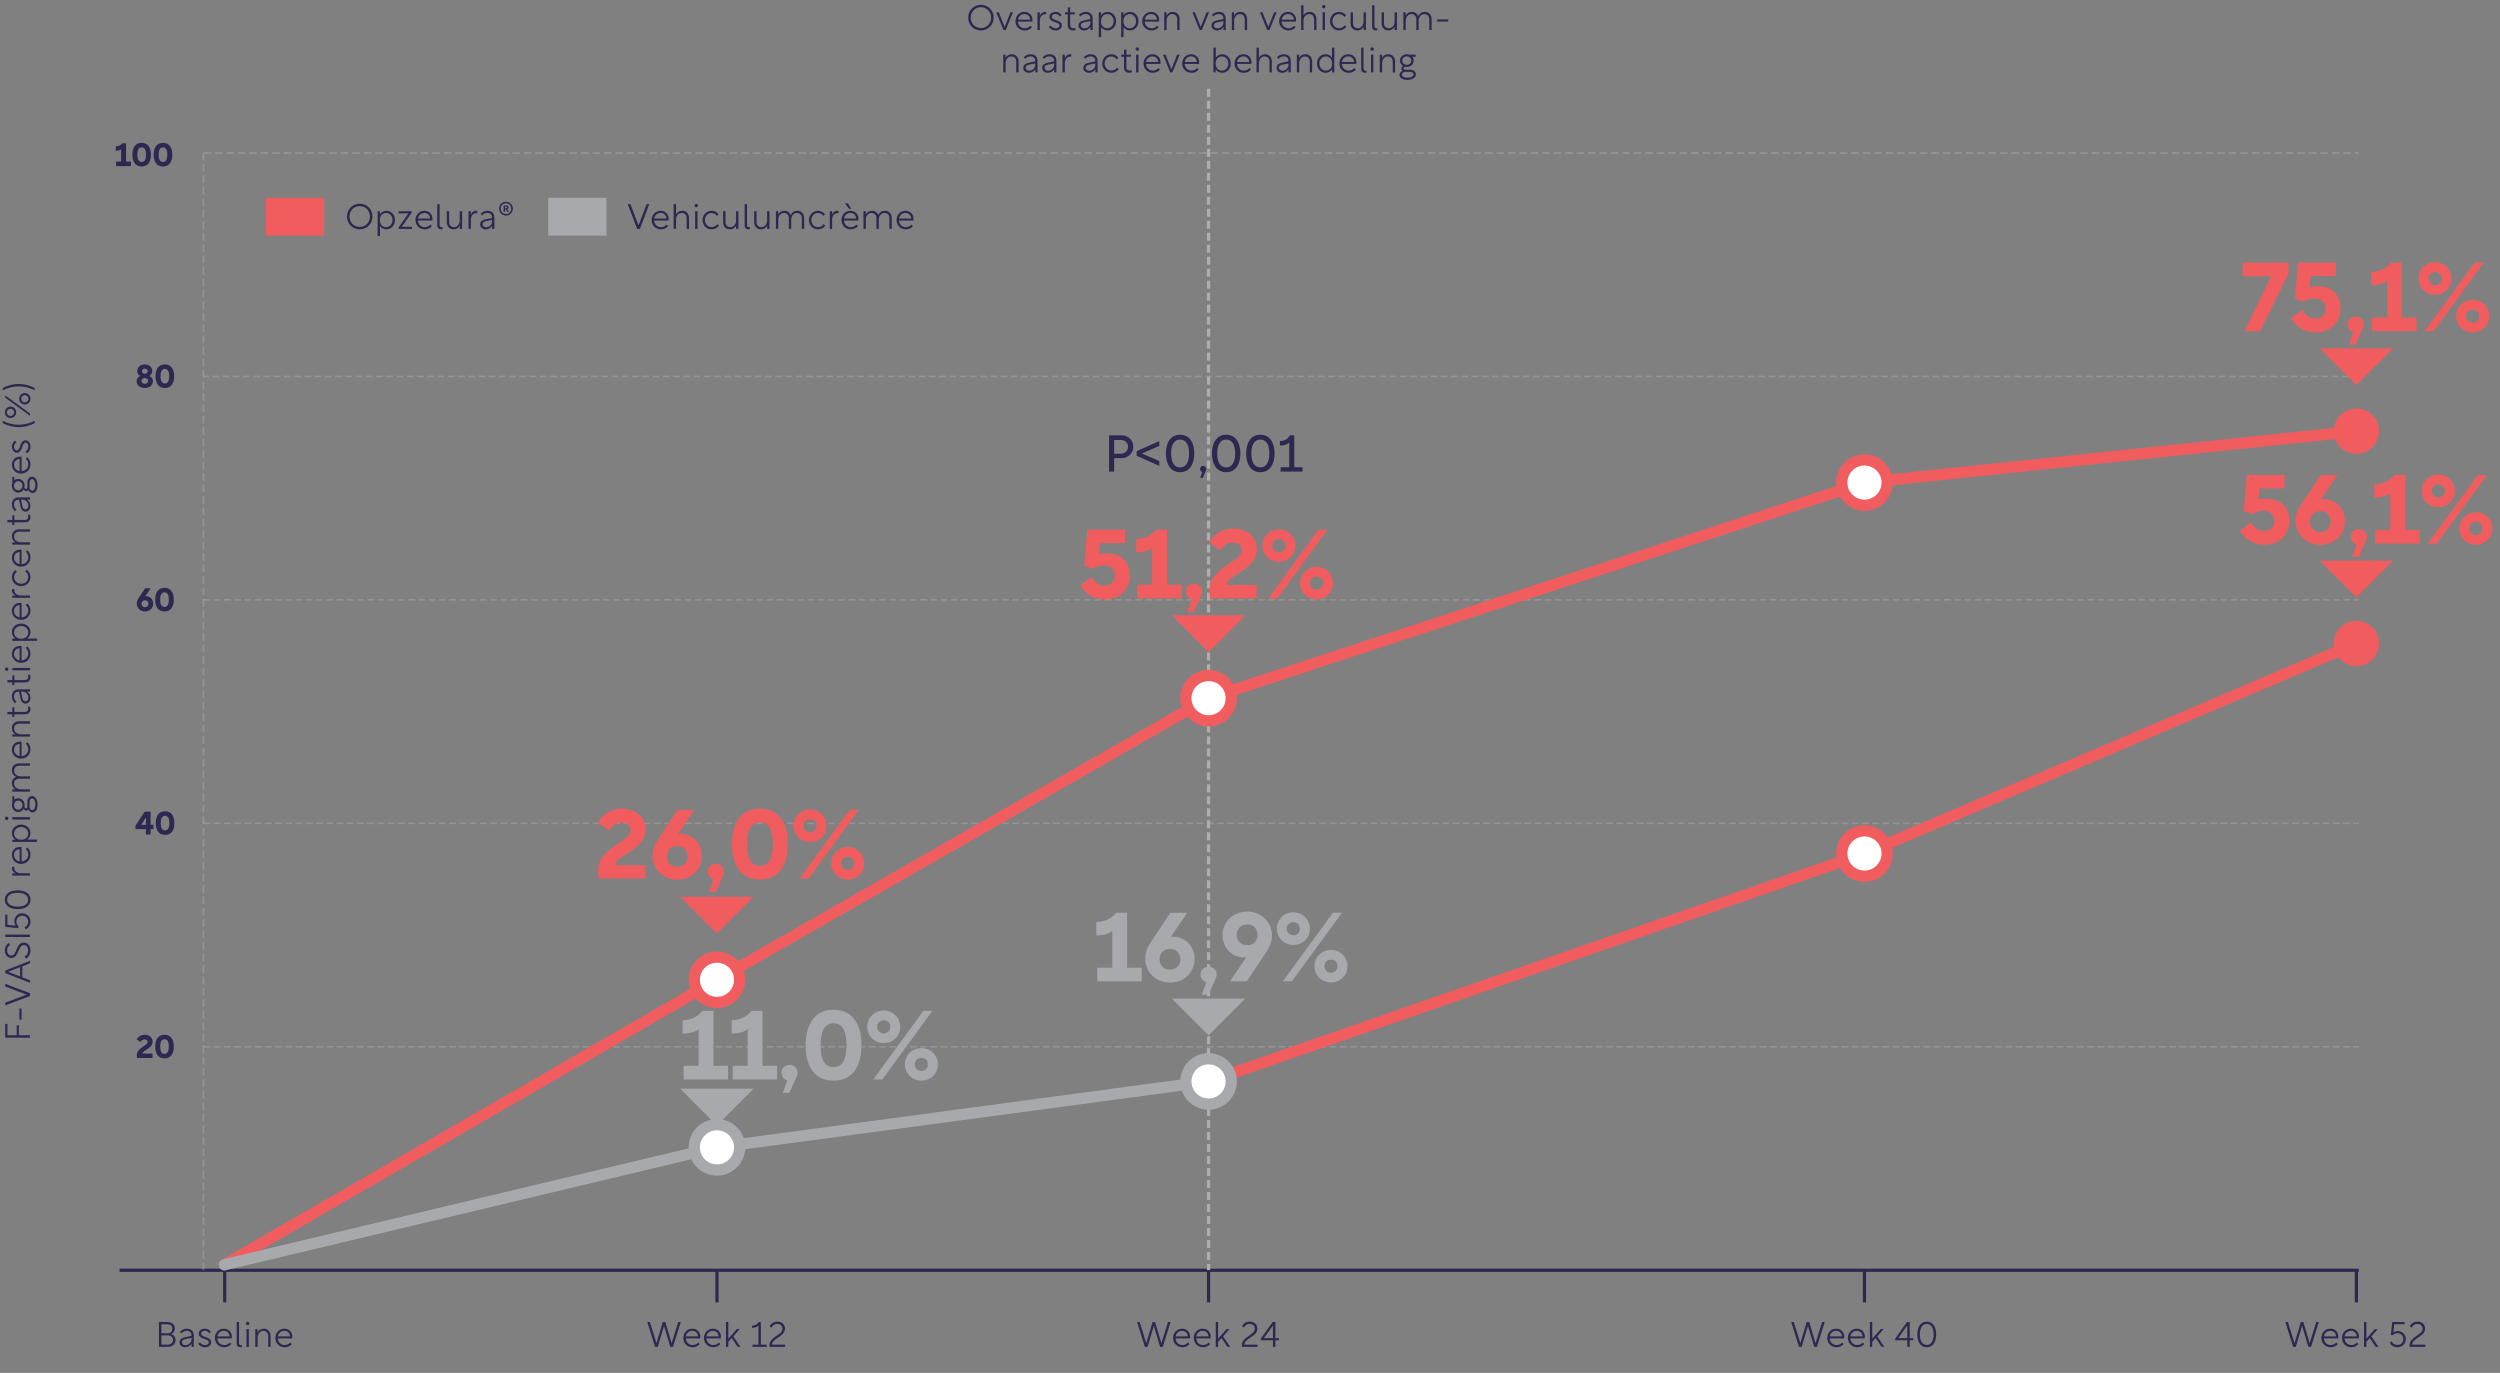 <?xml version="1.0" encoding="UTF-8"?><svg id="a" xmlns="http://www.w3.org/2000/svg" viewBox="0 0 1558.629 855.925"><rect x="0" y="0" width="1558.629" height="855.925" fill="#808080" stroke="none"/><line x1="74.524" y1="791.947" x2="1470.618" y2="791.947" fill="none" stroke="#2d2850" stroke-miterlimit="10" stroke-width="2"/><line x1="126.834" y1="95.389" x2="1470.618" y2="95.389" fill="none" opacity=".44" stroke="#aeaeae" stroke-dasharray="4.756 2.378" stroke-miterlimit="10" stroke-width="1.105"/><line x1="126.834" y1="791.947" x2="126.834" y2="95.389" fill="none" opacity=".44" stroke="#aeaeae" stroke-dasharray="4.756 2.378" stroke-miterlimit="10" stroke-width="1.105"/><line x1="126.834" y1="374.012" x2="1470.618" y2="374.012" fill="none" opacity=".44" stroke="#aeaeae" stroke-dasharray="4.255 2.128" stroke-miterlimit="10" stroke-width=".988"/><line x1="126.834" y1="513.324" x2="1470.618" y2="513.324" fill="none" opacity=".44" stroke="#aeaeae" stroke-dasharray="4.255 2.128" stroke-miterlimit="10" stroke-width=".988"/><line x1="126.834" y1="652.636" x2="1470.618" y2="652.636" fill="none" opacity=".44" stroke="#aeaeae" stroke-dasharray="4.255 2.128" stroke-miterlimit="10" stroke-width=".988"/><line x1="1470.618" y1="234.701" x2="126.834" y2="234.701" fill="none" opacity=".44" stroke="#aeaeae" stroke-dasharray="4.255 2.128" stroke-miterlimit="10" stroke-width=".988"/><rect x="1391.566" y="155.108" width="167.063" height="64.608" fill="none"/><path d="M1415.999,172.239h-17.819v-8.52h28.619v6.9l-17.76,35.879h-9.72l16.68-34.26Z" fill="#f15d5e"/><path d="M1435.438,193.3c1.74,3,4.38,5.279,7.86,5.279,4.14,0,6.659-2.461,6.659-6.119,0-3.721-2.64-6.48-6.96-6.48-2.76,0-5.159.9-6.719,2.279l-5.46-2.279,1.92-22.26h23.519v8.4h-15.659l-.6,7.02c.779-.359,2.64-.721,4.739-.721,8.88,0,14.52,5.281,14.52,13.74,0,8.639-5.939,15.059-15.6,15.059-6.779,0-12.299-3.359-15.239-8.879l7.02-5.039Z" fill="#f15d5e"/><path d="M1468.619,197.38c2.88,0,5.1,2.1,5.1,4.918,0,.781-.18,1.381-.48,2.16l-4.68,10.381h-4.08l2.7-7.801c-2.04-.6-3.6-2.459-3.6-4.74,0-2.818,2.16-4.918,5.04-4.918Z" fill="#f15d5e"/><path d="M1478.278,177.88v-8.34c5.88-.24,9.72-2.459,12.3-5.82h6.899v34.26h9.12v8.52h-27.719v-8.52h9.359v-22.92c-1.62,1.439-4.56,2.76-9.96,2.82Z" fill="#f15d5e"/><path d="M1507.858,173.68c0-5.76,4.62-10.201,10.319-10.201,5.64,0,10.26,4.441,10.26,10.201,0,5.818-4.62,10.139-10.26,10.139-5.699,0-10.319-4.32-10.319-10.139ZM1511.578,206.499l31.259-42.779h5.64l-31.259,42.779h-5.64ZM1518.177,177.759c2.4,0,4.02-1.738,4.02-4.078,0-2.461-1.619-4.08-4.02-4.08-2.46,0-4.14,1.619-4.14,4.08,0,2.34,1.68,4.078,4.14,4.078ZM1541.636,186.88c5.64,0,10.26,4.439,10.26,10.199,0,5.82-4.62,10.139-10.26,10.139-5.699,0-10.319-4.318-10.319-10.139,0-5.76,4.62-10.199,10.319-10.199ZM1537.497,197.079c0,2.34,1.68,4.08,4.14,4.08,2.4,0,4.02-1.74,4.02-4.08,0-2.461-1.619-4.08-4.02-4.08-2.46,0-4.14,1.619-4.14,4.08Z" fill="#f15d5e"/><rect x="81.095" y="363.853" width="31.603" height="20.319" fill="none"/><path d="M86.696,372.423l3.78-5.682h3.501l-3.381,5.001c.061-.02.261-.04.4-.04,2.62,0,4.521,2.001,4.521,4.661,0,2.761-2.2,4.881-5.121,4.881-2.9,0-5.141-2.2-5.141-4.961,0-1.48.601-2.601,1.44-3.86ZM88.236,376.384c0,1.3.9,2.18,2.16,2.18,1.28,0,2.181-.88,2.181-2.16,0-1.26-.92-2.16-2.16-2.16-1.28,0-2.181.9-2.181,2.141Z" fill="#2d2850"/><path d="M102.557,366.481c4.221,0,5.801,3.381,5.801,7.382s-1.58,7.361-5.801,7.361-5.802-3.361-5.802-7.361,1.581-7.382,5.802-7.382ZM99.856,373.863c0,2.7.74,4.541,2.701,4.541s2.7-1.841,2.7-4.541c0-2.721-.74-4.562-2.7-4.562s-2.701,1.841-2.701,4.562Z" fill="#2d2850"/><rect x="81.095" y="503.165" width="31.603" height="20.319" fill="none"/><path d="M90.156,506.032h3.74v8.142h1.781v2.761h-1.781v3.36h-2.92v-3.36h-6.542v-2.001l5.722-8.901ZM91.036,514.254l-.02-4.701-2.98,4.701h3Z" fill="#2d2850"/><path d="M102.896,505.792c4.221,0,5.801,3.381,5.801,7.382s-1.58,7.361-5.801,7.361-5.802-3.361-5.802-7.361,1.581-7.382,5.802-7.382ZM100.195,513.174c0,2.7.74,4.541,2.701,4.541s2.7-1.841,2.7-4.541c0-2.721-.74-4.562-2.7-4.562s-2.701,1.841-2.701,4.562Z" fill="#2d2850"/><rect x="81.095" y="642.476" width="31.603" height="20.319" fill="none"/><path d="M90.286,645.103c2.44,0,4.861,1.48,4.861,4.301,0,4.301-6.201,5.321-6.281,7.441h6.241v2.761h-9.702c-.061-.44-.12-1-.12-1.681,0-4.841,6.741-5.861,6.741-8.321,0-.96-.74-1.58-1.86-1.58-1.1,0-2.12.7-2.62,1.64l-2.301-1.64c.9-1.781,2.82-2.921,5.041-2.921Z" fill="#2d2850"/><path d="M102.566,645.103c4.221,0,5.801,3.381,5.801,7.382s-1.58,7.361-5.801,7.361-5.802-3.361-5.802-7.361,1.581-7.382,5.802-7.382ZM99.865,652.485c0,2.7.74,4.541,2.701,4.541s2.7-1.841,2.7-4.541c0-2.721-.74-4.562-2.7-4.562s-2.701,1.841-2.701,4.562Z" fill="#2d2850"/><rect x="81.095" y="224.541" width="31.603" height="20.319" fill="none"/><path d="M85.174,237.632c0-1.7,1.181-2.801,2.241-3.24-.94-.44-1.86-1.641-1.86-3.061,0-2.48,2.08-4.161,4.7-4.161s4.701,1.681,4.701,4.161c0,1.42-.92,2.62-1.84,3.061,1.04.439,2.22,1.54,2.22,3.24,0,2.48-2.12,4.281-5.081,4.281-2.94,0-5.081-1.801-5.081-4.281ZM88.175,237.492c0,1.04.88,1.76,2.08,1.76s2.101-.72,2.101-1.76c0-1.101-.9-1.78-2.101-1.78s-2.08.68-2.08,1.78ZM88.475,231.43c0,.98.82,1.601,1.78,1.601s1.781-.62,1.781-1.601-.82-1.58-1.781-1.58-1.78.6-1.78,1.58Z" fill="#2d2850"/><path d="M102.776,227.17c4.221,0,5.801,3.381,5.801,7.382s-1.58,7.361-5.801,7.361-5.802-3.361-5.802-7.361,1.581-7.382,5.802-7.382ZM100.075,234.551c0,2.7.74,4.541,2.701,4.541s2.7-1.841,2.7-4.541c0-2.721-.74-4.562-2.7-4.562s-2.701,1.841-2.701,4.562Z" fill="#2d2850"/><line x1="753.482" y1="55.389" x2="753.482" y2="791.947" fill="none" stroke="#aeaeae" stroke-dasharray="4.984 2.492" stroke-miterlimit="10" stroke-width="2"/><rect x="341.79" y="123.338" width="36.287" height="23.554" fill="#a7a9ac"/><rect x="165.836" y="123.338" width="36.287" height="23.554" fill="#f15d5e"/><rect x="391.052" y="123.999" width="258.057" height="22.232" fill="none"/><path d="M393.054,127.264l5.039,13.245,5.039-13.245h1.672l-5.853,15.468h-1.717l-5.853-15.468h1.672Z" fill="#2d2850"/><path d="M411.865,131.4c2.992,0,5.017,2.201,5.017,4.995,0,.352-.022.704-.088,1.078h-8.956c.154,2.509,2.003,4.137,4.269,4.137,1.408,0,2.641-.616,3.499-1.606l.902,1.013c-1.167,1.342-2.663,1.979-4.445,1.979-3.322,0-5.786-2.53-5.786-5.786s2.354-5.81,5.589-5.81ZM407.882,136.241h7.525v-.088c-.066-2.09-1.65-3.389-3.564-3.389-2.046,0-3.675,1.431-3.961,3.477Z" fill="#2d2850"/><path d="M420.004,142.732v-15.468h1.475v6.381c.726-1.364,2.046-2.245,3.872-2.245,2.398,0,4.203,1.782,4.203,4.511v6.821h-1.475v-6.755c0-1.98-1.275-3.19-3.014-3.19-2.267,0-3.587,1.937-3.587,4.049v5.896h-1.475Z" fill="#2d2850"/><path d="M434.106,127.088c.594,0,1.078.484,1.078,1.078s-.484,1.078-1.078,1.078c-.572,0-1.078-.483-1.078-1.078s.506-1.078,1.078-1.078ZM434.854,131.665v11.067h-1.475v-11.067h1.475Z" fill="#2d2850"/><path d="M443.654,131.4c1.849,0,3.322.814,4.356,2.201l-1.012.968c-.792-1.057-1.914-1.761-3.345-1.761-2.376,0-4.158,1.937-4.158,4.379,0,2.509,1.804,4.4,4.137,4.4,1.584,0,2.772-.704,3.586-1.87l1.013.925c-.969,1.408-2.619,2.354-4.577,2.354-3.168,0-5.677-2.53-5.677-5.809,0-3.257,2.509-5.787,5.677-5.787Z" fill="#2d2850"/><path d="M450.825,138.485v-6.82h1.475v6.755c0,1.98,1.275,3.19,3.014,3.19,2.267,0,3.587-2.047,3.587-4.158v-5.787h1.475v11.067h-1.431v-2.09c-.704,1.452-2.046,2.354-3.916,2.354-2.442,0-4.203-1.782-4.203-4.511Z" fill="#2d2850"/><path d="M465.72,127.264v13.004c0,.857.308,1.363,1.122,1.363.22,0,.439-.021.682-.109v1.342c-.242.088-.527.132-.836.132-1.386,0-2.442-.704-2.442-2.464v-13.268h1.475Z" fill="#2d2850"/><path d="M470.185,138.485v-6.82h1.475v6.755c0,1.98,1.275,3.19,3.014,3.19,2.267,0,3.587-2.047,3.587-4.158v-5.787h1.475v11.067h-1.431v-2.09c-.704,1.452-2.046,2.354-3.916,2.354-2.442,0-4.203-1.782-4.203-4.511Z" fill="#2d2850"/><path d="M483.736,131.665h1.431v2.09c.704-1.452,2.046-2.354,3.916-2.354,1.827,0,3.257,1.013,3.873,2.641.946-1.672,2.068-2.641,4.202-2.641,2.442,0,4.203,1.782,4.203,4.511v6.821h-1.475v-6.755c0-1.98-1.276-3.19-3.015-3.19-2.266,0-3.586,2.046-3.586,4.158v5.787h-1.475v-6.755c0-1.98-1.275-3.19-3.014-3.19-2.267,0-3.587,2.046-3.587,4.158v5.787h-1.475v-11.067Z" fill="#2d2850"/><path d="M509.983,131.4c1.849,0,3.322.814,4.356,2.201l-1.012.968c-.792-1.057-1.914-1.761-3.345-1.761-2.376,0-4.158,1.937-4.158,4.379,0,2.509,1.804,4.4,4.137,4.4,1.584,0,2.772-.704,3.586-1.87l1.013.925c-.969,1.408-2.619,2.354-4.577,2.354-3.168,0-5.677-2.53-5.677-5.809,0-3.257,2.509-5.787,5.677-5.787Z" fill="#2d2850"/><path d="M518.782,131.665v2.178c.572-1.628,1.871-2.442,3.367-2.442.22,0,.462.044.616.066v1.452c-.133-.021-.33-.021-.484-.021-2.068,0-3.477,1.518-3.477,4.136v5.699h-1.475v-11.067h1.452Z" fill="#2d2850"/><path d="M530.201,131.4c2.992,0,5.017,2.201,5.017,4.995,0,.352-.022.704-.088,1.078h-8.956c.154,2.509,2.003,4.137,4.269,4.137,1.408,0,2.641-.616,3.499-1.606l.902,1.013c-1.167,1.342-2.663,1.979-4.445,1.979-3.322,0-5.786-2.53-5.786-5.786s2.354-5.81,5.589-5.81ZM533.743,136.241v-.088c-.066-2.09-1.65-3.389-3.564-3.389-2.046,0-3.675,1.431-3.961,3.477h7.525ZM528.639,126.736l2.024,3.498h-1.32l-2.553-3.498h1.849Z" fill="#2d2850"/><path d="M538.34,131.665h1.431v2.09c.704-1.452,2.046-2.354,3.916-2.354,1.827,0,3.257,1.013,3.873,2.641.946-1.672,2.068-2.641,4.202-2.641,2.442,0,4.203,1.782,4.203,4.511v6.821h-1.475v-6.755c0-1.98-1.276-3.19-3.015-3.19-2.266,0-3.586,2.046-3.586,4.158v5.787h-1.475v-6.755c0-1.98-1.275-3.19-3.014-3.19-2.267,0-3.587,2.046-3.587,4.158v5.787h-1.475v-11.067Z" fill="#2d2850"/><path d="M564.521,131.4c2.992,0,5.017,2.201,5.017,4.995,0,.352-.022.704-.088,1.078h-8.956c.154,2.509,2.003,4.137,4.269,4.137,1.408,0,2.641-.616,3.499-1.606l.902,1.013c-1.167,1.342-2.663,1.979-4.445,1.979-3.322,0-5.786-2.53-5.786-5.786s2.354-5.81,5.589-5.81ZM560.538,136.241h7.525v-.088c-.066-2.09-1.65-3.389-3.564-3.389-2.046,0-3.675,1.431-3.961,3.477Z" fill="#2d2850"/><rect x="215.098" y="123.999" width="126.692" height="20.934" fill="none"/><path d="M216.33,134.987c0-4.555,3.498-7.987,7.943-7.987s7.942,3.433,7.942,7.987-3.498,8.009-7.942,8.009-7.943-3.454-7.943-8.009ZM224.273,141.5c3.542,0,6.381-2.816,6.381-6.513s-2.839-6.491-6.381-6.491-6.382,2.795-6.382,6.491,2.839,6.513,6.382,6.513Z" fill="#2d2850"/><path d="M235.447,147.133v-15.468h1.408v1.937c.792-1.299,2.333-2.201,4.115-2.201,2.926,0,5.28,2.486,5.28,5.787s-2.354,5.809-5.28,5.809c-1.694,0-3.323-.836-4.049-2.134v6.271h-1.475ZM236.811,137.187c0,2.904,1.893,4.423,3.917,4.423,2.223,0,4.005-1.893,4.005-4.4,0-2.553-1.782-4.423-4.005-4.423-2.024,0-3.917,1.496-3.917,4.4Z" fill="#2d2850"/><path d="M248.537,141.764l6.117-8.779h-6.095v-1.32h8.053v.968l-6.139,8.779h6.381v1.32h-8.317v-.968Z" fill="#2d2850"/><path d="M264.598,131.4c2.992,0,5.017,2.201,5.017,4.995,0,.352-.022.704-.088,1.078h-8.956c.154,2.509,2.003,4.137,4.269,4.137,1.408,0,2.641-.616,3.499-1.606l.902,1.013c-1.167,1.342-2.663,1.979-4.445,1.979-3.322,0-5.786-2.53-5.786-5.786s2.354-5.81,5.589-5.81ZM260.615,136.241h7.525v-.088c-.066-2.09-1.65-3.389-3.564-3.389-2.046,0-3.675,1.431-3.961,3.477Z" fill="#2d2850"/><path d="M274.08,127.264v13.004c0,.857.308,1.363,1.122,1.363.22,0,.439-.021.682-.109v1.342c-.242.088-.527.132-.836.132-1.386,0-2.442-.704-2.442-2.464v-13.268h1.475Z" fill="#2d2850"/><path d="M278.544,138.485v-6.82h1.475v6.755c0,1.98,1.275,3.19,3.014,3.19,2.267,0,3.587-2.047,3.587-4.158v-5.787h1.475v11.067h-1.431v-2.09c-.704,1.452-2.046,2.354-3.916,2.354-2.442,0-4.203-1.782-4.203-4.511Z" fill="#2d2850"/><path d="M293.548,131.665v2.178c.572-1.628,1.871-2.442,3.367-2.442.22,0,.462.044.616.066v1.452c-.133-.021-.33-.021-.484-.021-2.068,0-3.477,1.518-3.477,4.136v5.699h-1.475v-11.067h1.452Z" fill="#2d2850"/><path d="M302.81,136.681l3.939-.792v-.396c0-1.716-1.078-2.729-2.971-2.729-1.452,0-2.618.748-3.301,1.562l-.836-.99c.88-1.012,2.244-1.937,4.247-1.937,2.64,0,4.334,1.562,4.334,4.137v7.195h-1.408v-1.98c-.792,1.387-2.2,2.244-3.96,2.244-2.003,0-3.521-1.275-3.521-3.08,0-1.672,1.254-2.794,3.476-3.234ZM303.052,141.676c2.135,0,3.741-1.761,3.741-3.609v-.924l-3.719.727c-1.54.308-2.267.924-2.267,1.979,0,1.078.969,1.827,2.244,1.827Z" fill="#2d2850"/><path d="M311.148,130.058c0-2.398,1.87-4.269,4.312-4.269,2.42,0,4.29,1.87,4.29,4.269,0,2.442-1.87,4.312-4.29,4.312-2.442,0-4.312-1.87-4.312-4.312ZM315.46,133.403c1.892,0,3.278-1.431,3.278-3.345,0-1.87-1.387-3.301-3.278-3.301-1.914,0-3.301,1.431-3.301,3.301,0,1.914,1.387,3.345,3.301,3.345ZM313.986,132.104v-4.026h1.782c.748,0,1.276.595,1.276,1.299,0,.615-.418,1.012-.771,1.144l.946,1.584h-.99l-.792-1.43h-.572v1.43h-.88ZM314.866,128.826v1.101h.704c.33,0,.572-.221.572-.55s-.242-.551-.572-.551h-.704Z" fill="#2d2850"/><path d="M3.265,646.944v-8.604h1.386v7.086h5.765v-6.161h1.364v6.161h6.953v1.518H3.265Z" fill="#2d2850"/><path d="M13.452,635.703h-1.364v-6.909h1.364v6.909Z" fill="#2d2850"/><path d="M3.265,625.143l13.246-5.039-13.246-5.039v-1.672l15.468,5.853v1.717l-15.468,5.853v-1.672Z" fill="#2d2850"/><path d="M3.265,606.662v-1.605l15.468-6.073v1.562l-4.819,1.914v6.799l4.819,1.914v1.585l-15.468-6.096ZM12.506,608.753v-5.787l-7.459,2.904,7.459,2.883Z" fill="#2d2850"/><path d="M15.322,596.367c1.43-.813,2.223-2.134,2.223-3.851,0-1.98-1.123-3.3-2.619-3.3-1.892,0-2.552,1.693-3.433,3.718-.902,2.091-1.76,4.335-4.444,4.335-2.178,0-4.049-1.849-4.049-4.797,0-1.782.748-3.564,2.464-4.511l.814,1.166c-1.276.793-1.849,1.98-1.849,3.367,0,1.914,1.1,3.212,2.597,3.212,1.738,0,2.354-1.628,3.212-3.586,1.012-2.333,1.892-4.467,4.621-4.467,2.222,0,4.137,1.782,4.137,4.994,0,2.245-1.122,4.093-2.794,5.018l-.88-1.299Z" fill="#2d2850"/><path d="M3.265,584.179v-1.518h15.468v1.518H3.265Z" fill="#2d2850"/><path d="M15.256,578.152c1.518-.683,2.289-1.893,2.289-3.543,0-2.112-1.497-3.674-3.609-3.674-2.134,0-3.696,1.562-3.696,3.652,0,1.452.682,2.442,1.386,3.124l-.44.99-7.921-.88v-7.613h1.342v6.359l5.171.571c-.418-.506-.88-1.518-.88-2.728,0-2.883,2.09-5.039,4.995-5.039,2.949,0,5.105,2.2,5.105,5.215,0,2.134-1.056,3.895-2.927,4.818l-.814-1.254Z" fill="#2d2850"/><path d="M3.022,560.925c0-4.29,3.983-5.853,7.987-5.853s7.987,1.562,7.987,5.853c0,4.312-3.983,5.875-7.987,5.875s-7.987-1.562-7.987-5.875ZM11.01,565.216c3.608,0,6.535-1.232,6.535-4.291s-2.927-4.269-6.535-4.269-6.535,1.21-6.535,4.269,2.926,4.291,6.535,4.291Z" fill="#2d2850"/><path d="M7.666,544.448h2.178c-1.628-.572-2.442-1.871-2.442-3.367,0-.22.044-.462.066-.616h1.452c-.022.133-.022.33-.022.484,0,2.068,1.518,3.477,4.137,3.477h5.699v1.475H7.666v-1.452Z" fill="#2d2850"/><path d="M7.401,533.029c0-2.992,2.2-5.017,4.995-5.017.352,0,.704.022,1.078.088v8.956c2.508-.154,4.137-2.003,4.137-4.269,0-1.408-.616-2.641-1.606-3.499l1.012-.902c1.342,1.167,1.98,2.663,1.98,4.445,0,3.322-2.53,5.786-5.787,5.786s-5.809-2.354-5.809-5.589ZM12.242,537.012v-7.525h-.088c-2.09.066-3.388,1.65-3.388,3.564,0,2.046,1.43,3.675,3.477,3.961Z" fill="#2d2850"/><path d="M23.133,524.89H7.666v-1.408h1.936c-1.298-.792-2.2-2.333-2.2-4.115,0-2.926,2.486-5.28,5.787-5.28s5.809,2.354,5.809,5.28c0,1.694-.836,3.323-2.134,4.049h6.271v1.475ZM13.188,523.526c2.904,0,4.423-1.893,4.423-3.917,0-2.222-1.893-4.005-4.401-4.005-2.552,0-4.422,1.783-4.422,4.005,0,2.024,1.496,3.917,4.4,3.917Z" fill="#2d2850"/><path d="M3.089,510.194c0-.594.484-1.078,1.078-1.078s1.078.484,1.078,1.078c0,.572-.484,1.078-1.078,1.078s-1.078-.506-1.078-1.078ZM7.666,509.446h11.067v1.475H7.666v-1.475Z" fill="#2d2850"/><path d="M17.787,504.673c-.352.462-.814.704-1.386.704-.66,0-1.232-.484-1.65-1.101-.704,1.211-1.937,1.98-3.367,1.98-2.2,0-3.982-1.848-3.982-4.29,0-.551.088-1.078.264-1.562v-3.982h1.298v2.112c.66-.55,1.519-.858,2.42-.858,2.2,0,3.982,1.849,3.982,4.291,0,.418-.044.813-.154,1.166.22.418.528.836,1.012.836s.858-.44.858-1.012v-3.19c0-2.024,1.188-3.455,2.971-3.455,1.914,0,3.344,2.2,3.344,5.369,0,2.926-1.232,4.841-3.146,4.841-1.166,0-2.002-.858-2.464-1.849ZM11.384,504.783c1.43,0,2.619-1.188,2.619-2.816,0-1.606-1.188-2.816-2.619-2.816-1.452,0-2.64,1.21-2.64,2.816,0,1.628,1.188,2.816,2.64,2.816ZM22.033,501.658c0-2.332-.814-3.851-1.958-3.851-1.078,0-1.65.946-1.65,2.135v3.477c.286.813.748,1.606,1.738,1.606,1.144,0,1.87-1.387,1.87-3.367Z" fill="#2d2850"/><path d="M7.666,493.563v-1.431h2.09c-1.452-.704-2.354-2.046-2.354-3.916,0-1.827,1.012-3.257,2.64-3.873-1.672-.946-2.64-2.068-2.64-4.202,0-2.442,1.782-4.203,4.511-4.203h6.821v1.475h-6.755c-1.98,0-3.19,1.276-3.19,3.014,0,2.267,2.046,3.587,4.159,3.587h5.787v1.475h-6.755c-1.98,0-3.19,1.276-3.19,3.014,0,2.267,2.046,3.587,4.159,3.587h5.787v1.475H7.666Z" fill="#2d2850"/><path d="M7.401,467.382c0-2.992,2.2-5.017,4.995-5.017.352,0,.704.022,1.078.088v8.956c2.508-.154,4.137-2.003,4.137-4.269,0-1.408-.616-2.641-1.606-3.499l1.012-.902c1.342,1.166,1.98,2.663,1.98,4.445,0,3.322-2.53,5.786-5.787,5.786s-5.809-2.354-5.809-5.589ZM12.242,471.365v-7.525h-.088c-2.09.065-3.388,1.65-3.388,3.564,0,2.046,1.43,3.675,3.477,3.961Z" fill="#2d2850"/><path d="M7.666,459.244v-1.431h2.09c-1.452-.704-2.354-2.046-2.354-3.916,0-2.442,1.782-4.203,4.511-4.203h6.821v1.475h-6.755c-1.98,0-3.19,1.275-3.19,3.014,0,2.267,2.046,3.587,4.159,3.587h5.787v1.475H7.666Z" fill="#2d2850"/><path d="M7.666,445.317h-3.059v-1.474h3.059v-2.883h1.298v2.883h6.535c1.43,0,2.09-.792,2.09-2.024,0-.33-.066-.814-.308-1.298h1.408c.198.462.308.989.308,1.605,0,1.915-1.21,3.213-3.367,3.213h-6.667v1.716h-1.298v-1.738Z" fill="#2d2850"/><path d="M12.682,435.198l-.792-3.939h-.396c-1.716,0-2.728,1.078-2.728,2.971,0,1.452.748,2.618,1.562,3.301l-.99.836c-1.012-.88-1.936-2.244-1.936-4.247,0-2.64,1.562-4.334,4.137-4.334h7.195v1.408h-1.98c1.386.792,2.245,2.2,2.245,3.96,0,2.003-1.276,3.521-3.081,3.521-1.672,0-2.794-1.254-3.234-3.476ZM17.677,434.956c0-2.135-1.76-3.741-3.608-3.741h-.924l.726,3.719c.308,1.54.924,2.267,1.98,2.267,1.078,0,1.826-.969,1.826-2.244Z" fill="#2d2850"/><path d="M7.666,425.452h-3.059v-1.474h3.059v-2.883h1.298v2.883h6.535c1.43,0,2.09-.792,2.09-2.024,0-.33-.066-.814-.308-1.298h1.408c.198.462.308.989.308,1.605,0,1.915-1.21,3.213-3.367,3.213h-6.667v1.716h-1.298v-1.738Z" fill="#2d2850"/><path d="M3.089,417.179c0-.594.484-1.078,1.078-1.078s1.078.484,1.078,1.078c0,.572-.484,1.078-1.078,1.078s-1.078-.506-1.078-1.078ZM7.666,416.431h11.067v1.475H7.666v-1.475Z" fill="#2d2850"/><path d="M7.401,407.697c0-2.992,2.2-5.017,4.995-5.017.352,0,.704.022,1.078.088v8.956c2.508-.154,4.137-2.003,4.137-4.269,0-1.408-.616-2.641-1.606-3.499l1.012-.902c1.342,1.167,1.98,2.663,1.98,4.445,0,3.322-2.53,5.786-5.787,5.786s-5.809-2.354-5.809-5.589ZM12.242,411.68v-7.525h-.088c-2.09.066-3.388,1.65-3.388,3.564,0,2.046,1.43,3.675,3.477,3.961Z" fill="#2d2850"/><path d="M23.133,399.558H7.666v-1.408h1.936c-1.298-.792-2.2-2.333-2.2-4.115,0-2.926,2.486-5.28,5.787-5.28s5.809,2.354,5.809,5.28c0,1.694-.836,3.323-2.134,4.049h6.271v1.475ZM13.188,398.194c2.904,0,4.423-1.893,4.423-3.917,0-2.222-1.893-4.005-4.401-4.005-2.552,0-4.422,1.783-4.422,4.005,0,2.024,1.496,3.917,4.4,3.917Z" fill="#2d2850"/><path d="M7.401,380.857c0-2.992,2.2-5.017,4.995-5.017.352,0,.704.022,1.078.088v8.956c2.508-.154,4.137-2.003,4.137-4.269,0-1.408-.616-2.641-1.606-3.499l1.012-.902c1.342,1.167,1.98,2.663,1.98,4.445,0,3.322-2.53,5.786-5.787,5.786s-5.809-2.354-5.809-5.589ZM12.242,384.841v-7.525h-.088c-2.09.066-3.388,1.65-3.388,3.564,0,2.046,1.43,3.675,3.477,3.961Z" fill="#2d2850"/><path d="M7.666,371.266h2.178c-1.628-.572-2.442-1.871-2.442-3.367,0-.22.044-.462.066-.616h1.452c-.022.133-.022.33-.022.484,0,2.068,1.518,3.477,4.137,3.477h5.699v1.475H7.666v-1.452Z" fill="#2d2850"/><path d="M7.401,359.782c0-1.849.814-3.322,2.2-4.356l.968,1.012c-1.056.792-1.76,1.914-1.76,3.345,0,2.376,1.936,4.158,4.378,4.158,2.508,0,4.401-1.804,4.401-4.137,0-1.584-.704-2.772-1.871-3.586l.924-1.013c1.408.969,2.354,2.619,2.354,4.577,0,3.168-2.53,5.677-5.809,5.677-3.256,0-5.787-2.509-5.787-5.677Z" fill="#2d2850"/><path d="M7.401,347.704c0-2.992,2.2-5.017,4.995-5.017.352,0,.704.022,1.078.088v8.956c2.508-.154,4.137-2.003,4.137-4.269,0-1.408-.616-2.641-1.606-3.499l1.012-.902c1.342,1.166,1.98,2.663,1.98,4.445,0,3.322-2.53,5.786-5.787,5.786s-5.809-2.354-5.809-5.589ZM12.242,351.687v-7.525h-.088c-2.09.065-3.388,1.65-3.388,3.564,0,2.046,1.43,3.675,3.477,3.961Z" fill="#2d2850"/><path d="M7.666,339.565v-1.431h2.09c-1.452-.704-2.354-2.046-2.354-3.916,0-2.442,1.782-4.203,4.511-4.203h6.821v1.475h-6.755c-1.98,0-3.19,1.276-3.19,3.014,0,2.267,2.046,3.587,4.159,3.587h5.787v1.475H7.666Z" fill="#2d2850"/><path d="M7.666,325.639h-3.059v-1.474h3.059v-2.883h1.298v2.883h6.535c1.43,0,2.09-.792,2.09-2.024,0-.33-.066-.814-.308-1.298h1.408c.198.462.308.989.308,1.605,0,1.915-1.21,3.213-3.367,3.213h-6.667v1.716h-1.298v-1.738Z" fill="#2d2850"/><path d="M12.682,315.518l-.792-3.938h-.396c-1.716,0-2.728,1.078-2.728,2.971,0,1.452.748,2.618,1.562,3.301l-.99.836c-1.012-.88-1.936-2.244-1.936-4.247,0-2.64,1.562-4.334,4.137-4.334h7.195v1.408h-1.98c1.386.792,2.245,2.2,2.245,3.96,0,2.003-1.276,3.521-3.081,3.521-1.672,0-2.794-1.254-3.234-3.477ZM17.677,315.277c0-2.135-1.76-3.741-3.608-3.741h-.924l.726,3.719c.308,1.54.924,2.267,1.98,2.267,1.078,0,1.826-.969,1.826-2.244Z" fill="#2d2850"/><path d="M17.787,305.553c-.352.462-.814.704-1.386.704-.66,0-1.232-.484-1.65-1.101-.704,1.211-1.937,1.98-3.367,1.98-2.2,0-3.982-1.848-3.982-4.29,0-.551.088-1.078.264-1.562v-3.982h1.298v2.112c.66-.55,1.519-.858,2.42-.858,2.2,0,3.982,1.849,3.982,4.291,0,.418-.044.813-.154,1.166.22.418.528.836,1.012.836s.858-.44.858-1.012v-3.19c0-2.024,1.188-3.455,2.971-3.455,1.914,0,3.344,2.2,3.344,5.369,0,2.926-1.232,4.841-3.146,4.841-1.166,0-2.002-.858-2.464-1.849ZM11.384,305.664c1.43,0,2.619-1.188,2.619-2.816,0-1.606-1.188-2.816-2.619-2.816-1.452,0-2.64,1.21-2.64,2.816,0,1.628,1.188,2.816,2.64,2.816ZM22.033,302.539c0-2.332-.814-3.851-1.958-3.851-1.078,0-1.65.946-1.65,2.135v3.477c.286.813.748,1.606,1.738,1.606,1.144,0,1.87-1.387,1.87-3.367Z" fill="#2d2850"/><path d="M7.401,289.713c0-2.992,2.2-5.017,4.995-5.017.352,0,.704.022,1.078.088v8.956c2.508-.154,4.137-2.003,4.137-4.269,0-1.408-.616-2.641-1.606-3.499l1.012-.902c1.342,1.167,1.98,2.663,1.98,4.445,0,3.322-2.53,5.786-5.787,5.786s-5.809-2.354-5.809-5.589ZM12.242,293.696v-7.525h-.088c-2.09.066-3.388,1.65-3.388,3.564,0,2.046,1.43,3.675,3.477,3.961Z" fill="#2d2850"/><path d="M15.917,281.531c.484-.309,1.716-1.343,1.716-3.125,0-1.364-.66-2.42-1.716-2.42-1.078,0-1.518,1.012-2.09,2.772-.638,1.979-1.43,3.521-3.3,3.521-1.826,0-3.125-1.694-3.125-3.873,0-2.156,1.43-3.345,2.046-3.696l.858,1.1c-.396.242-1.562,1.101-1.562,2.619,0,1.298.616,2.354,1.738,2.354,1.034,0,1.518-.99,2.046-2.619.704-2.068,1.43-3.652,3.367-3.652,1.782,0,3.103,1.628,3.103,3.895,0,2.421-1.519,3.851-2.223,4.203l-.858-1.078Z" fill="#2d2850"/><path d="M1.725,263.821v-1.452c3.256,1.649,6.711,2.42,9.945,2.42s6.689-.771,9.923-2.42v1.452c-3.059,1.605-6.491,2.508-9.923,2.508-3.455,0-6.887-.902-9.945-2.508Z" fill="#2d2850"/><path d="M6.543,260.632c-1.98,0-3.521-1.606-3.521-3.587s1.541-3.542,3.521-3.542c2.024,0,3.521,1.562,3.521,3.542s-1.496,3.587-3.521,3.587ZM18.733,259.223l-15.468-11.31v-1.408l15.468,11.287v1.431ZM6.543,259.289c1.298,0,2.267-.99,2.267-2.244,0-1.232-.968-2.2-2.267-2.2-1.276,0-2.266.968-2.266,2.2,0,1.254.99,2.244,2.266,2.244ZM15.477,252.204c-2.002,0-3.521-1.605-3.521-3.586s1.518-3.564,3.521-3.564c2.024,0,3.521,1.584,3.521,3.564s-1.497,3.586-3.521,3.586ZM17.743,248.618c0-1.255-.968-2.223-2.266-2.223-1.276,0-2.267.968-2.267,2.223s.99,2.244,2.267,2.244c1.298,0,2.266-.99,2.266-2.244Z" fill="#2d2850"/><path d="M1.747,241.865c3.058-1.606,6.491-2.508,9.923-2.508,3.455,0,6.887.901,9.945,2.508v1.452c-3.256-1.65-6.711-2.42-9.945-2.42s-6.689.77-9.923,2.42v-1.452Z" fill="#2d2850"/><rect x="67.042" y="86.439" width="45.656" height="17.9" fill="none"/><path d="M72.189,94.028v-2.78c1.96-.08,3.24-.82,4.101-1.94h2.301v11.422h3.041v2.841h-9.242v-2.841h3.12v-7.642c-.54.48-1.52.92-3.32.94Z" fill="#2d2850"/><path d="M88.331,89.067c4.221,0,5.801,3.381,5.801,7.382s-1.58,7.361-5.801,7.361-5.802-3.361-5.802-7.361,1.581-7.382,5.802-7.382ZM85.629,96.449c0,2.7.74,4.541,2.701,4.541s2.7-1.841,2.7-4.541c0-2.721-.74-4.562-2.7-4.562s-2.701,1.841-2.701,4.562Z" fill="#2d2850"/><path d="M101.61,89.067c4.221,0,5.801,3.381,5.801,7.382s-1.58,7.361-5.801,7.361-5.802-3.361-5.802-7.361,1.581-7.382,5.802-7.382ZM98.909,96.449c0,2.7.74,4.541,2.701,4.541s2.7-1.841,2.7-4.541c0-2.721-.74-4.562-2.7-4.562s-2.701,1.841-2.701,4.562Z" fill="#2d2850"/><rect x="357.936" y="820.955" width="178.119" height="34.97" fill="none"/><path d="M403.567,824.22h1.605l4.093,13.268,3.938-13.268h1.585l3.938,13.268,4.092-13.268h1.606l-4.841,15.468h-1.672l-3.917-13.07-3.916,13.07h-1.673l-4.84-15.468Z" fill="#2d2850"/><path d="M431.595,828.356c2.992,0,5.017,2.201,5.017,4.995,0,.352-.022.704-.088,1.078h-8.956c.154,2.509,2.003,4.137,4.269,4.137,1.408,0,2.641-.616,3.499-1.606l.902,1.013c-1.167,1.342-2.663,1.979-4.445,1.979-3.322,0-5.786-2.53-5.786-5.786s2.354-5.81,5.589-5.81ZM427.612,833.197h7.525v-.088c-.066-2.09-1.65-3.389-3.564-3.389-2.046,0-3.675,1.431-3.961,3.477Z" fill="#2d2850"/><path d="M444.465,828.356c2.992,0,5.017,2.201,5.017,4.995,0,.352-.022.704-.088,1.078h-8.956c.154,2.509,2.003,4.137,4.269,4.137,1.408,0,2.641-.616,3.499-1.606l.902,1.013c-1.166,1.342-2.663,1.979-4.445,1.979-3.322,0-5.786-2.53-5.786-5.786s2.354-5.81,5.589-5.81ZM440.482,833.197h7.525v-.088c-.065-2.09-1.65-3.389-3.564-3.389-2.046,0-3.675,1.431-3.961,3.477Z" fill="#2d2850"/><path d="M454.079,824.22v10.385l5.28-5.984h1.805l-3.982,4.555,4.423,6.513h-1.738l-3.675-5.501-2.112,2.442v3.059h-1.475v-15.468h1.475Z" fill="#2d2850"/><path d="M468.927,827.873v-1.387c1.673-.088,3.278-.682,4.093-2.266h1.342v14.126h3.609v1.342h-8.802v-1.342h3.696v-11.86c-1.012.858-2.42,1.364-3.938,1.387Z" fill="#2d2850"/><path d="M487.804,828.356c0-1.694-1.276-2.948-3.212-2.948-1.562,0-2.816.771-3.521,2.244l-1.255-.77c.946-1.893,2.751-2.927,4.819-2.927,2.948,0,4.752,1.914,4.752,4.335,0,5.192-8.03,5.919-8.053,10.056h8.186v1.342h-9.704c-.044-.33-.088-.66-.088-.99,0-5.435,8.075-6.139,8.075-10.342Z" fill="#2d2850"/><line x1="446.996" y1="791.947" x2="446.996" y2="811.955" fill="none" stroke="#2d2850" stroke-miterlimit="10" stroke-width="2"/><rect x="664.423" y="820.955" width="178.119" height="34.97" fill="none"/><path d="M708.92,824.22h1.605l4.093,13.268,3.938-13.268h1.585l3.938,13.268,4.092-13.268h1.606l-4.841,15.468h-1.672l-3.917-13.07-3.916,13.07h-1.673l-4.84-15.468Z" fill="#2d2850"/><path d="M736.949,828.356c2.992,0,5.017,2.201,5.017,4.995,0,.352-.022.704-.088,1.078h-8.956c.154,2.509,2.003,4.137,4.269,4.137,1.408,0,2.641-.616,3.499-1.606l.902,1.013c-1.167,1.342-2.663,1.979-4.445,1.979-3.322,0-5.786-2.53-5.786-5.786s2.354-5.81,5.589-5.81ZM732.965,833.197h7.525v-.088c-.066-2.09-1.65-3.389-3.564-3.389-2.046,0-3.675,1.431-3.961,3.477Z" fill="#2d2850"/><path d="M749.819,828.356c2.992,0,5.017,2.201,5.017,4.995,0,.352-.022.704-.088,1.078h-8.956c.154,2.509,2.003,4.137,4.269,4.137,1.408,0,2.641-.616,3.499-1.606l.902,1.013c-1.166,1.342-2.663,1.979-4.445,1.979-3.322,0-5.786-2.53-5.786-5.786s2.354-5.81,5.589-5.81ZM745.835,833.197h7.525v-.088c-.065-2.09-1.65-3.389-3.564-3.389-2.046,0-3.675,1.431-3.961,3.477Z" fill="#2d2850"/><path d="M759.432,824.22v10.385l5.28-5.984h1.805l-3.982,4.555,4.423,6.513h-1.738l-3.675-5.501-2.112,2.442v3.059h-1.475v-15.468h1.475Z" fill="#2d2850"/><path d="M782.312,828.356c0-1.694-1.276-2.948-3.212-2.948-1.562,0-2.816.771-3.521,2.244l-1.255-.77c.946-1.893,2.751-2.927,4.819-2.927,2.948,0,4.752,1.914,4.752,4.335,0,5.192-8.03,5.919-8.053,10.056h8.186v1.342h-9.704c-.044-.33-.088-.66-.088-.99,0-5.435,8.075-6.139,8.075-10.342Z" fill="#2d2850"/><path d="M786.05,834.605l7.394-10.385h1.694v10.033h2.223v1.342h-2.223v4.093h-1.519v-4.093h-7.569v-.99ZM793.62,834.254v-7.899l-5.633,7.899h5.633Z" fill="#2d2850"/><line x1="753.482" y1="791.947" x2="753.482" y2="811.955" fill="none" stroke="#2d2850" stroke-miterlimit="10" stroke-width="2"/><rect x="1073.346" y="820.955" width="178.119" height="34.97" fill="none"/><path d="M1116.743,824.22h1.605l4.093,13.268,3.938-13.268h1.585l3.938,13.268,4.092-13.268h1.606l-4.841,15.468h-1.672l-3.917-13.07-3.916,13.07h-1.672l-4.841-15.468Z" fill="#2d2850"/><path d="M1144.771,828.356c2.992,0,5.017,2.201,5.017,4.995,0,.352-.022.704-.088,1.078h-8.956c.154,2.509,2.003,4.137,4.269,4.137,1.408,0,2.641-.616,3.499-1.606l.902,1.013c-1.166,1.342-2.663,1.979-4.445,1.979-3.322,0-5.786-2.53-5.786-5.786s2.354-5.81,5.589-5.81ZM1140.788,833.197h7.525v-.088c-.065-2.09-1.65-3.389-3.564-3.389-2.046,0-3.675,1.431-3.961,3.477Z" fill="#2d2850"/><path d="M1157.641,828.356c2.992,0,5.017,2.201,5.017,4.995,0,.352-.022.704-.088,1.078h-8.956c.154,2.509,2.003,4.137,4.269,4.137,1.408,0,2.641-.616,3.499-1.606l.902,1.013c-1.167,1.342-2.663,1.979-4.445,1.979-3.322,0-5.786-2.53-5.786-5.786s2.354-5.81,5.589-5.81ZM1153.658,833.197h7.525v-.088c-.066-2.09-1.65-3.389-3.564-3.389-2.046,0-3.675,1.431-3.961,3.477Z" fill="#2d2850"/><path d="M1167.254,824.22v10.385l5.28-5.984h1.805l-3.982,4.555,4.423,6.513h-1.738l-3.675-5.501-2.112,2.442v3.059h-1.475v-15.468h1.475Z" fill="#2d2850"/><path d="M1181.531,834.605l7.394-10.385h1.694v10.033h2.223v1.342h-2.223v4.093h-1.519v-4.093h-7.569v-.99ZM1189.1,834.254v-7.899l-5.633,7.899h5.633Z" fill="#2d2850"/><path d="M1201.245,823.978c4.29,0,5.853,3.982,5.853,7.987s-1.562,7.986-5.853,7.986c-4.312,0-5.875-3.982-5.875-7.986s1.562-7.987,5.875-7.987ZM1196.954,831.966c0,3.608,1.232,6.534,4.291,6.534s4.269-2.926,4.269-6.534-1.21-6.535-4.269-6.535-4.291,2.926-4.291,6.535Z" fill="#2d2850"/><line x1="1162.405" y1="791.947" x2="1162.405" y2="811.955" fill="none" stroke="#2d2850" stroke-miterlimit="10" stroke-width="2"/><rect x="1379.833" y="820.955" width="178.119" height="34.97" fill="none"/><path d="M1424.813,824.22h1.605l4.093,13.268,3.938-13.268h1.585l3.938,13.268,4.092-13.268h1.606l-4.841,15.468h-1.672l-3.917-13.07-3.916,13.07h-1.672l-4.841-15.468Z" fill="#2d2850"/><path d="M1452.841,828.356c2.992,0,5.017,2.201,5.017,4.995,0,.352-.022.704-.088,1.078h-8.956c.154,2.509,2.003,4.137,4.269,4.137,1.408,0,2.641-.616,3.499-1.606l.902,1.013c-1.166,1.342-2.663,1.979-4.445,1.979-3.322,0-5.786-2.53-5.786-5.786s2.354-5.81,5.589-5.81ZM1448.858,833.197h7.525v-.088c-.065-2.09-1.65-3.389-3.564-3.389-2.046,0-3.675,1.431-3.961,3.477Z" fill="#2d2850"/><path d="M1465.711,828.356c2.992,0,5.017,2.201,5.017,4.995,0,.352-.022.704-.088,1.078h-8.956c.154,2.509,2.003,4.137,4.269,4.137,1.408,0,2.641-.616,3.499-1.606l.902,1.013c-1.167,1.342-2.663,1.979-4.445,1.979-3.322,0-5.786-2.53-5.786-5.786s2.354-5.81,5.589-5.81ZM1461.728,833.197h7.525v-.088c-.066-2.09-1.65-3.389-3.564-3.389-2.046,0-3.675,1.431-3.961,3.477Z" fill="#2d2850"/><path d="M1475.325,824.22v10.385l5.28-5.984h1.805l-3.982,4.555,4.423,6.513h-1.738l-3.675-5.501-2.112,2.442v3.059h-1.475v-15.468h1.475Z" fill="#2d2850"/><path d="M1491.12,836.212c.683,1.519,1.893,2.288,3.543,2.288,2.112,0,3.674-1.496,3.674-3.608,0-2.134-1.562-3.696-3.652-3.696-1.452,0-2.442.682-3.124,1.386l-.99-.439.88-7.921h7.613v1.342h-6.359l-.571,5.171c.506-.418,1.518-.88,2.728-.88,2.883,0,5.039,2.09,5.039,4.994,0,2.948-2.2,5.104-5.215,5.104-2.134,0-3.895-1.056-4.818-2.926l1.254-.814Z" fill="#2d2850"/><path d="M1510.348,828.356c0-1.694-1.276-2.948-3.212-2.948-1.562,0-2.816.771-3.521,2.244l-1.255-.77c.946-1.893,2.751-2.927,4.819-2.927,2.948,0,4.752,1.914,4.752,4.335,0,5.192-8.03,5.919-8.053,10.056h8.186v1.342h-9.704c-.044-.33-.088-.66-.088-.99,0-5.435,8.075-6.139,8.075-10.342Z" fill="#2d2850"/><line x1="1469.098" y1="791.947" x2="1469.098" y2="811.955" fill="none" stroke="#2d2850" stroke-miterlimit="10" stroke-width="2"/><rect x="51.038" y="820.955" width="178.119" height="34.97" fill="none"/><path d="M99.111,824.22h5.215c2.794,0,4.687,1.584,4.687,4.048,0,1.761-1.057,3.037-2.267,3.543,1.387.396,2.729,1.562,2.729,3.652,0,2.53-2.002,4.225-4.929,4.225h-5.435v-15.468ZM100.628,825.629v5.588h3.851c1.915,0,2.949-1.231,2.949-2.838s-1.145-2.75-3.059-2.75h-3.741ZM104.677,838.28c1.893,0,3.213-1.254,3.213-2.927,0-1.694-1.475-2.816-3.411-2.816h-3.851v5.743h4.049Z" fill="#2d2850"/><path d="M115.413,833.637l3.939-.792v-.396c0-1.716-1.078-2.729-2.971-2.729-1.452,0-2.618.748-3.301,1.562l-.836-.99c.88-1.012,2.244-1.937,4.247-1.937,2.64,0,4.334,1.562,4.334,4.137v7.195h-1.408v-1.98c-.792,1.387-2.2,2.244-3.96,2.244-2.003,0-3.521-1.275-3.521-3.08,0-1.672,1.254-2.794,3.476-3.234ZM115.655,838.633c2.135,0,3.741-1.761,3.741-3.609v-.924l-3.719.727c-1.54.308-2.267.924-2.267,1.979,0,1.078.969,1.827,2.244,1.827Z" fill="#2d2850"/><path d="M124.652,836.872c.309.484,1.343,1.716,3.125,1.716,1.364,0,2.42-.66,2.42-1.716,0-1.078-1.012-1.519-2.772-2.09-1.979-.639-3.521-1.431-3.521-3.301,0-1.826,1.694-3.125,3.873-3.125,2.156,0,3.345,1.431,3.696,2.047l-1.1.858c-.242-.396-1.101-1.562-2.619-1.562-1.298,0-2.354.616-2.354,1.738,0,1.034.99,1.518,2.619,2.046,2.068.704,3.652,1.431,3.652,3.366,0,1.783-1.628,3.103-3.895,3.103-2.421,0-3.851-1.518-4.203-2.222l1.078-.858Z" fill="#2d2850"/><path d="M139.547,828.356c2.992,0,5.017,2.201,5.017,4.995,0,.352-.022.704-.088,1.078h-8.956c.154,2.509,2.003,4.137,4.269,4.137,1.408,0,2.641-.616,3.499-1.606l.902,1.013c-1.166,1.342-2.663,1.979-4.445,1.979-3.322,0-5.786-2.53-5.786-5.786s2.354-5.81,5.589-5.81ZM135.564,833.197h7.525v-.088c-.065-2.09-1.65-3.389-3.564-3.389-2.046,0-3.675,1.431-3.961,3.477Z" fill="#2d2850"/><path d="M149.029,824.22v13.004c0,.857.308,1.363,1.122,1.363.22,0,.439-.021.682-.109v1.342c-.242.088-.527.132-.836.132-1.386,0-2.442-.704-2.442-2.464v-13.268h1.475Z" fill="#2d2850"/><path d="M154.396,824.044c.594,0,1.078.484,1.078,1.078s-.484,1.078-1.078,1.078c-.572,0-1.078-.483-1.078-1.078s.506-1.078,1.078-1.078ZM155.144,828.621v11.067h-1.475v-11.067h1.475Z" fill="#2d2850"/><path d="M159.147,828.621h1.431v2.09c.704-1.452,2.046-2.354,3.916-2.354,2.442,0,4.203,1.782,4.203,4.511v6.821h-1.475v-6.755c0-1.98-1.276-3.19-3.014-3.19-2.267,0-3.587,2.046-3.587,4.158v5.787h-1.475v-11.067Z" fill="#2d2850"/><path d="M177.254,828.356c2.992,0,5.017,2.201,5.017,4.995,0,.352-.022.704-.088,1.078h-8.956c.154,2.509,2.003,4.137,4.269,4.137,1.408,0,2.641-.616,3.499-1.606l.902,1.013c-1.166,1.342-2.663,1.979-4.445,1.979-3.322,0-5.786-2.53-5.786-5.786s2.354-5.81,5.589-5.81ZM173.271,833.197h7.525v-.088c-.065-2.09-1.65-3.389-3.564-3.389-2.046,0-3.675,1.431-3.961,3.477Z" fill="#2d2850"/><line x1="140.098" y1="791.947" x2="140.098" y2="811.955" fill="none" stroke="#2d2850" stroke-miterlimit="10" stroke-width="2"/><circle cx="1469.098" cy="268.831" r="14.133" fill="#f15d5e"/><polyline points="139.892 788.528 446.996 610.842 753.482 435.283 1162.405 300.872 1469.098 268.831" fill="none" stroke="#f15d5e" stroke-linecap="round" stroke-linejoin="round" stroke-width="7"/><circle cx="753.482" cy="435.283" r="14.133" fill="#fff" stroke="#f15d5e" stroke-miterlimit="10" stroke-width="7"/><circle cx="1162.405" cy="300.872" r="14.133" fill="#fff" stroke="#f15d5e" stroke-miterlimit="10" stroke-width="7"/><polyline points="1469.098 401.177 1162.405 532.13 753.482 674.229" fill="none" stroke="#f15d5e" stroke-miterlimit="10" stroke-width="7"/><polyline points="753.482 674.229 446.996 715.326 139.892 788.528" fill="none" stroke="#a7a9ac" stroke-linecap="round" stroke-linejoin="round" stroke-width="7"/><circle cx="1469.098" cy="401.177" r="14.133" fill="#f15d5e"/><circle cx="753.482" cy="674.229" r="14.133" fill="#fff" stroke="#a7a9ac" stroke-linecap="round" stroke-linejoin="round" stroke-width="7"/><circle cx="1162.405" cy="532.13" r="14.133" fill="#fff" stroke="#f15d5e" stroke-miterlimit="10" stroke-width="7"/><circle cx="446.996" cy="610.842" r="14.133" fill="#fff" stroke="#f15d5e" stroke-miterlimit="10" stroke-width="7"/><rect x="659.788" y="321.601" width="184.881" height="59.485" fill="none"/><path d="M680.588,359.791c1.74,3,4.38,5.279,7.86,5.279,4.14,0,6.659-2.46,6.659-6.119,0-3.72-2.64-6.48-6.959-6.48-2.761,0-5.16.9-6.721,2.28l-5.459-2.28,1.92-22.259h23.519v8.399h-15.659l-.6,7.021c.779-.36,2.64-.721,4.739-.721,8.88,0,14.52,5.28,14.52,13.739,0,8.64-5.939,15.06-15.6,15.06-6.779,0-12.299-3.359-15.239-8.879l7.02-5.04Z" fill="#f15d5e"/><path d="M708.369,344.371v-8.339c5.88-.24,9.72-2.46,12.3-5.82h6.899v34.259h9.12v8.52h-27.719v-8.52h9.359v-22.919c-1.62,1.439-4.56,2.76-9.96,2.819Z" fill="#f15d5e"/><path d="M744.369,363.87c2.88,0,5.1,2.101,5.1,4.92,0,.78-.18,1.38-.48,2.16l-4.68,10.38h-4.079l2.699-7.8c-2.04-.6-3.6-2.46-3.6-4.74,0-2.819,2.16-4.92,5.04-4.92Z" fill="#f15d5e"/><path d="M769.028,329.492c7.319,0,14.579,4.439,14.579,12.899,0,12.899-18.6,15.959-18.839,22.319h18.719v8.279h-29.099c-.18-1.32-.36-3-.36-5.04,0-14.52,20.22-17.579,20.22-24.959,0-2.88-2.22-4.739-5.58-4.739-3.3,0-6.359,2.1-7.859,4.92l-6.9-4.92c2.7-5.34,8.46-8.76,15.12-8.76Z" fill="#f15d5e"/><path d="M787.028,340.172c0-5.76,4.62-10.2,10.319-10.2,5.64,0,10.26,4.44,10.26,10.2,0,5.819-4.62,10.14-10.26,10.14-5.699,0-10.319-4.32-10.319-10.14ZM790.748,372.99l31.259-42.778h5.64l-31.259,42.778h-5.64ZM797.347,344.251c2.4,0,4.02-1.739,4.02-4.079,0-2.46-1.619-4.08-4.02-4.08-2.46,0-4.14,1.62-4.14,4.08,0,2.34,1.68,4.079,4.14,4.079ZM820.806,353.371c5.64,0,10.26,4.439,10.26,10.199,0,5.82-4.62,10.14-10.26,10.14-5.699,0-10.319-4.319-10.319-10.14,0-5.76,4.62-10.199,10.319-10.199ZM816.667,363.57c0,2.34,1.68,4.08,4.14,4.08,2.4,0,4.021-1.74,4.021-4.08,0-2.46-1.62-4.079-4.021-4.079-2.46,0-4.14,1.619-4.14,4.079Z" fill="#f15d5e"/><rect x="675.719" y="560.424" width="171.136" height="73.065" fill="none"/><path d="M683.497,583.194v-8.34c5.88-.238,9.72-2.459,12.3-5.818h6.899v34.258h9.12v8.52h-27.719v-8.52h9.359v-22.918c-1.62,1.439-4.56,2.76-9.96,2.818Z" fill="#a7a9ac"/><path d="M718.297,586.135l11.34-17.041h10.499l-10.14,15c.181-.061.78-.119,1.2-.119,7.859,0,13.56,6,13.56,13.979,0,8.279-6.6,14.641-15.359,14.641-8.7,0-15.42-6.6-15.42-14.881,0-4.439,1.801-7.799,4.32-11.578ZM722.917,598.014c0,3.9,2.699,6.539,6.479,6.539,3.84,0,6.54-2.639,6.54-6.479,0-3.781-2.761-6.48-6.48-6.48-3.84,0-6.539,2.699-6.539,6.42Z" fill="#a7a9ac"/><path d="M753.457,602.694c2.88,0,5.1,2.1,5.1,4.92,0,.779-.18,1.379-.48,2.16l-4.68,10.379h-4.079l2.699-7.799c-2.04-.6-3.6-2.461-3.6-4.74,0-2.82,2.16-4.92,5.04-4.92Z" fill="#a7a9ac"/><path d="M762.217,582.956c0-8.281,6.6-14.641,15.359-14.641,8.699,0,15.419,6.6,15.419,14.879,0,4.441-1.8,7.801-4.319,11.58l-11.34,17.039h-10.5l10.14-14.998c-.18.059-.779.119-1.199.119-7.86,0-13.56-6-13.56-13.979ZM777.516,589.315c3.84,0,6.54-2.701,6.54-6.42,0-3.9-2.7-6.541-6.479-6.541-3.84,0-6.54,2.641-6.54,6.48,0,3.779,2.76,6.48,6.479,6.48Z" fill="#a7a9ac"/><path d="M796.057,578.995c0-5.76,4.62-10.199,10.319-10.199,5.64,0,10.26,4.439,10.26,10.199,0,5.82-4.62,10.141-10.26,10.141-5.699,0-10.319-4.32-10.319-10.141ZM799.776,611.813l31.259-42.777h5.64l-31.259,42.777h-5.64ZM806.376,583.075c2.4,0,4.02-1.74,4.02-4.08,0-2.459-1.619-4.08-4.02-4.08-2.46,0-4.14,1.621-4.14,4.08,0,2.34,1.68,4.08,4.14,4.08ZM829.835,592.194c5.64,0,10.26,4.439,10.26,10.199,0,5.82-4.62,10.141-10.26,10.141-5.699,0-10.319-4.32-10.319-10.141,0-5.76,4.62-10.199,10.319-10.199ZM825.695,602.393c0,2.34,1.68,4.08,4.14,4.08,2.4,0,4.02-1.74,4.02-4.08,0-2.459-1.619-4.078-4.02-4.078-2.46,0-4.14,1.619-4.14,4.078Z" fill="#a7a9ac"/><rect x="419.089" y="621.622" width="171.136" height="73.065" fill="none"/><path d="M425.607,644.393v-8.34c5.88-.24,9.72-2.459,12.3-5.82h6.899v34.26h9.12v8.52h-27.719v-8.52h9.359v-22.92c-1.62,1.439-4.56,2.76-9.96,2.82Z" fill="#a7a9ac"/><path d="M456.207,644.393v-8.34c5.88-.24,9.72-2.459,12.3-5.82h6.899v34.26h9.12v8.52h-27.719v-8.52h9.359v-22.92c-1.62,1.439-4.56,2.76-9.96,2.82Z" fill="#a7a9ac"/><path d="M492.207,663.893c2.88,0,5.1,2.1,5.1,4.918,0,.781-.18,1.381-.48,2.16l-4.68,10.381h-4.08l2.7-7.801c-2.04-.6-3.6-2.459-3.6-4.74,0-2.818,2.16-4.918,5.04-4.918Z" fill="#a7a9ac"/><path d="M519.685,629.514c12.66,0,17.399,10.139,17.399,22.139s-4.739,22.078-17.399,22.078-17.399-10.078-17.399-22.078,4.74-22.139,17.399-22.139ZM511.585,651.653c0,8.1,2.22,13.619,8.1,13.619s8.1-5.52,8.1-13.619c0-8.16-2.22-13.68-8.1-13.68s-8.1,5.52-8.1,13.68Z" fill="#a7a9ac"/><path d="M540.685,640.194c0-5.76,4.62-10.201,10.319-10.201,5.64,0,10.26,4.441,10.26,10.201,0,5.818-4.62,10.139-10.26,10.139-5.699,0-10.319-4.32-10.319-10.139ZM544.405,673.012l31.259-42.779h5.64l-31.259,42.779h-5.64ZM551.004,644.272c2.4,0,4.02-1.738,4.02-4.078,0-2.461-1.619-4.08-4.02-4.08-2.46,0-4.14,1.619-4.14,4.08,0,2.34,1.68,4.078,4.14,4.078ZM574.463,653.393c5.64,0,10.26,4.439,10.26,10.199,0,5.82-4.62,10.139-10.26,10.139-5.699,0-10.319-4.318-10.319-10.139,0-5.76,4.62-10.199,10.319-10.199ZM570.324,663.593c0,2.34,1.68,4.08,4.14,4.08,2.4,0,4.021-1.74,4.021-4.08,0-2.461-1.62-4.08-4.021-4.08-2.46,0-4.14,1.619-4.14,4.08Z" fill="#a7a9ac"/><rect x="1391.566" y="287.523" width="167.063" height="65.657" fill="none"/><path d="M1403.488,325.715c1.74,3,4.38,5.279,7.86,5.279,4.14,0,6.659-2.46,6.659-6.119,0-3.72-2.64-6.48-6.959-6.48-2.761,0-5.16.9-6.721,2.28l-5.459-2.28,1.92-22.259h23.519v8.399h-15.659l-.6,7.021c.779-.36,2.64-.721,4.739-.721,8.88,0,14.52,5.28,14.52,13.739,0,8.64-5.939,15.06-15.6,15.06-6.779,0-12.299-3.359-15.239-8.879l7.02-5.04Z" fill="#f15d5e"/><path d="M1435.468,313.235l11.34-17.039h10.499l-10.14,14.999c.181-.061.78-.12,1.2-.12,7.859,0,13.56,6,13.56,13.979,0,8.279-6.6,14.64-15.359,14.64-8.7,0-15.42-6.6-15.42-14.88,0-4.439,1.801-7.8,4.32-11.579ZM1440.088,325.114c0,3.9,2.699,6.54,6.479,6.54,3.84,0,6.54-2.64,6.54-6.479,0-3.78-2.761-6.479-6.48-6.479-3.84,0-6.539,2.699-6.539,6.419Z" fill="#f15d5e"/><path d="M1470.628,329.794c2.88,0,5.1,2.101,5.1,4.92,0,.78-.18,1.38-.48,2.16l-4.68,10.38h-4.08l2.7-7.8c-2.04-.6-3.6-2.46-3.6-4.74,0-2.819,2.16-4.92,5.04-4.92Z" fill="#f15d5e"/><path d="M1480.288,310.295v-8.339c5.88-.24,9.72-2.46,12.3-5.82h6.899v34.259h9.12v8.52h-27.719v-8.52h9.359v-22.919c-1.62,1.439-4.56,2.76-9.96,2.819Z" fill="#f15d5e"/><path d="M1509.868,306.095c0-5.76,4.62-10.2,10.319-10.2,5.64,0,10.26,4.44,10.26,10.2,0,5.819-4.62,10.14-10.26,10.14-5.699,0-10.319-4.32-10.319-10.14ZM1513.587,338.914l31.259-42.778h5.64l-31.259,42.778h-5.64ZM1520.187,310.175c2.4,0,4.02-1.739,4.02-4.079,0-2.46-1.619-4.08-4.02-4.08-2.46,0-4.14,1.62-4.14,4.08,0,2.34,1.68,4.079,4.14,4.079ZM1543.646,319.295c5.64,0,10.26,4.439,10.26,10.199,0,5.82-4.62,10.14-10.26,10.14-5.699,0-10.319-4.319-10.319-10.14,0-5.76,4.62-10.199,10.319-10.199ZM1539.506,329.494c0,2.34,1.68,4.08,4.14,4.08,2.4,0,4.02-1.74,4.02-4.08,0-2.46-1.619-4.079-4.02-4.079-2.46,0-4.14,1.619-4.14,4.079Z" fill="#f15d5e"/><rect x="597.252" width="312.46" height="88.775" fill="none"/><path d="M603.611,10.989c0-4.555,3.498-7.988,7.943-7.988s7.942,3.434,7.942,7.988-3.498,8.008-7.942,8.008-7.943-3.453-7.943-8.008ZM611.554,17.501c3.542,0,6.381-2.816,6.381-6.512s-2.839-6.492-6.381-6.492-6.382,2.795-6.382,6.492,2.839,6.512,6.382,6.512Z" fill="#2d2850"/><path d="M622.707,7.667l3.63,9.131,3.631-9.131h1.584l-4.532,11.066h-1.364l-4.532-11.066h1.584Z" fill="#2d2850"/><path d="M638.679,7.401c2.992,0,5.017,2.201,5.017,4.996,0,.352-.022.703-.088,1.078h-8.956c.154,2.508,2.003,4.137,4.269,4.137,1.408,0,2.641-.617,3.499-1.607l.902,1.014c-1.167,1.342-2.663,1.979-4.445,1.979-3.322,0-5.786-2.529-5.786-5.785s2.354-5.811,5.589-5.811ZM634.696,12.243h7.525v-.088c-.066-2.09-1.65-3.389-3.564-3.389-2.046,0-3.675,1.43-3.961,3.477Z" fill="#2d2850"/><path d="M648.27,7.667v2.178c.572-1.629,1.871-2.443,3.367-2.443.22,0,.462.045.616.066v1.453c-.133-.021-.33-.021-.484-.021-2.068,0-3.477,1.518-3.477,4.135v5.699h-1.475V7.667h1.452Z" fill="#2d2850"/><path d="M655.001,15.917c.309.484,1.343,1.717,3.125,1.717,1.364,0,2.42-.66,2.42-1.717,0-1.078-1.012-1.518-2.772-2.09-1.979-.639-3.521-1.43-3.521-3.301,0-1.826,1.694-3.125,3.873-3.125,2.156,0,3.345,1.432,3.696,2.047l-1.1.859c-.242-.396-1.101-1.562-2.619-1.562-1.298,0-2.354.615-2.354,1.738,0,1.033.99,1.518,2.619,2.045,2.068.705,3.652,1.432,3.652,3.367,0,1.783-1.628,3.102-3.895,3.102-2.421,0-3.851-1.518-4.203-2.221l1.078-.859Z" fill="#2d2850"/><path d="M665.716,7.667v-3.059h1.474v3.059h2.883v1.297h-2.883v6.535c0,1.43.792,2.09,2.024,2.09.33,0,.814-.064,1.298-.307v1.408c-.462.197-.989.307-1.605.307-1.915,0-3.213-1.209-3.213-3.365v-6.668h-1.716v-1.297h1.738Z" fill="#2d2850"/><path d="M675.836,12.682l3.938-.791v-.396c0-1.717-1.078-2.729-2.971-2.729-1.452,0-2.618.748-3.301,1.562l-.836-.99c.88-1.012,2.244-1.938,4.247-1.938,2.64,0,4.334,1.562,4.334,4.137v7.195h-1.408v-1.98c-.792,1.387-2.2,2.244-3.96,2.244-2.003,0-3.521-1.275-3.521-3.08,0-1.672,1.254-2.793,3.477-3.234ZM676.078,17.678c2.135,0,3.741-1.762,3.741-3.609v-.924l-3.719.727c-1.54.307-2.267.924-2.267,1.979,0,1.078.969,1.828,2.244,1.828Z" fill="#2d2850"/><path d="M685.031,23.134V7.667h1.408v1.936c.792-1.299,2.333-2.201,4.115-2.201,2.926,0,5.28,2.486,5.28,5.787s-2.354,5.809-5.28,5.809c-1.694,0-3.323-.836-4.049-2.133v6.27h-1.475ZM686.395,13.188c0,2.904,1.893,4.424,3.917,4.424,2.222,0,4.005-1.893,4.005-4.4,0-2.553-1.783-4.424-4.005-4.424-2.024,0-3.917,1.496-3.917,4.4Z" fill="#2d2850"/><path d="M699,23.134V7.667h1.408v1.936c.792-1.299,2.333-2.201,4.115-2.201,2.926,0,5.28,2.486,5.28,5.787s-2.354,5.809-5.28,5.809c-1.694,0-3.323-.836-4.049-2.133v6.27h-1.475ZM700.365,13.188c0,2.904,1.893,4.424,3.917,4.424,2.223,0,4.005-1.893,4.005-4.4,0-2.553-1.782-4.424-4.005-4.424-2.024,0-3.917,1.496-3.917,4.4Z" fill="#2d2850"/><path d="M717.702,7.401c2.992,0,5.017,2.201,5.017,4.996,0,.352-.022.703-.088,1.078h-8.956c.154,2.508,2.003,4.137,4.269,4.137,1.408,0,2.641-.617,3.499-1.607l.902,1.014c-1.166,1.342-2.663,1.979-4.445,1.979-3.322,0-5.786-2.529-5.786-5.785s2.354-5.811,5.589-5.811ZM713.718,12.243h7.525v-.088c-.065-2.09-1.65-3.389-3.564-3.389-2.046,0-3.675,1.43-3.961,3.477Z" fill="#2d2850"/><path d="M725.84,7.667h1.431v2.09c.704-1.453,2.046-2.355,3.916-2.355,2.442,0,4.203,1.783,4.203,4.512v6.82h-1.475v-6.754c0-1.98-1.276-3.191-3.014-3.191-2.267,0-3.587,2.047-3.587,4.158v5.787h-1.475V7.667Z" fill="#2d2850"/><path d="M744.958,7.667l3.63,9.131,3.631-9.131h1.584l-4.532,11.066h-1.364l-4.532-11.066h1.584Z" fill="#2d2850"/><path d="M758.774,12.682l3.939-.791v-.396c0-1.717-1.078-2.729-2.971-2.729-1.452,0-2.618.748-3.301,1.562l-.836-.99c.88-1.012,2.244-1.938,4.247-1.938,2.64,0,4.334,1.562,4.334,4.137v7.195h-1.408v-1.98c-.792,1.387-2.2,2.244-3.96,2.244-2.003,0-3.521-1.275-3.521-3.08,0-1.672,1.254-2.793,3.476-3.234ZM759.016,17.678c2.135,0,3.741-1.762,3.741-3.609v-.924l-3.719.727c-1.54.307-2.267.924-2.267,1.979,0,1.078.969,1.828,2.244,1.828Z" fill="#2d2850"/><path d="M767.969,7.667h1.431v2.09c.704-1.453,2.046-2.355,3.916-2.355,2.442,0,4.203,1.783,4.203,4.512v6.82h-1.475v-6.754c0-1.98-1.276-3.191-3.014-3.191-2.267,0-3.587,2.047-3.587,4.158v5.787h-1.475V7.667Z" fill="#2d2850"/><path d="M787.087,7.667l3.63,9.131,3.631-9.131h1.584l-4.532,11.066h-1.364l-4.532-11.066h1.584Z" fill="#2d2850"/><path d="M803.06,7.401c2.992,0,5.017,2.201,5.017,4.996,0,.352-.022.703-.088,1.078h-8.956c.154,2.508,2.003,4.137,4.269,4.137,1.408,0,2.641-.617,3.499-1.607l.902,1.014c-1.167,1.342-2.663,1.979-4.445,1.979-3.322,0-5.786-2.529-5.786-5.785s2.354-5.811,5.589-5.811ZM799.077,12.243h7.525v-.088c-.066-2.09-1.65-3.389-3.564-3.389-2.046,0-3.675,1.43-3.961,3.477Z" fill="#2d2850"/><path d="M811.199,18.733V3.266h1.475v6.381c.726-1.365,2.046-2.246,3.872-2.246,2.398,0,4.203,1.783,4.203,4.512v6.82h-1.475v-6.754c0-1.98-1.275-3.191-3.014-3.191-2.267,0-3.587,1.938-3.587,4.049v5.896h-1.475Z" fill="#2d2850"/><path d="M825.301,3.089c.594,0,1.078.484,1.078,1.078s-.484,1.078-1.078,1.078c-.572,0-1.078-.482-1.078-1.078s.506-1.078,1.078-1.078ZM826.049,7.667v11.066h-1.475V7.667h1.475Z" fill="#2d2850"/><path d="M834.849,7.401c1.849,0,3.322.814,4.356,2.201l-1.012.969c-.792-1.057-1.914-1.762-3.345-1.762-2.376,0-4.158,1.938-4.158,4.379,0,2.51,1.804,4.4,4.137,4.4,1.584,0,2.772-.703,3.586-1.869l1.013.924c-.969,1.408-2.619,2.354-4.577,2.354-3.168,0-5.677-2.529-5.677-5.809,0-3.256,2.509-5.787,5.677-5.787Z" fill="#2d2850"/><path d="M842.02,14.487v-6.82h1.475v6.754c0,1.98,1.275,3.191,3.014,3.191,2.267,0,3.587-2.047,3.587-4.158v-5.787h1.475v11.066h-1.431v-2.09c-.704,1.453-2.046,2.354-3.916,2.354-2.442,0-4.203-1.781-4.203-4.51Z" fill="#2d2850"/><path d="M856.915,3.266v13.004c0,.857.308,1.363,1.122,1.363.22,0,.439-.021.682-.109v1.342c-.242.088-.527.131-.836.131-1.386,0-2.442-.703-2.442-2.463V3.266h1.475Z" fill="#2d2850"/><path d="M861.379,14.487v-6.82h1.475v6.754c0,1.98,1.275,3.191,3.014,3.191,2.267,0,3.587-2.047,3.587-4.158v-5.787h1.475v11.066h-1.431v-2.09c-.704,1.453-2.046,2.354-3.916,2.354-2.442,0-4.203-1.781-4.203-4.51Z" fill="#2d2850"/><path d="M874.931,7.667h1.431v2.09c.704-1.453,2.046-2.355,3.916-2.355,1.827,0,3.257,1.014,3.873,2.641.946-1.672,2.068-2.641,4.202-2.641,2.442,0,4.203,1.783,4.203,4.512v6.82h-1.475v-6.754c0-1.98-1.276-3.191-3.015-3.191-2.266,0-3.586,2.047-3.586,4.158v5.787h-1.475v-6.754c0-1.98-1.275-3.191-3.014-3.191-2.267,0-3.587,2.047-3.587,4.158v5.787h-1.475V7.667Z" fill="#2d2850"/><path d="M896.03,13.454v-1.365h6.909v1.365h-6.909Z" fill="#2d2850"/><path d="M625.489,34.065h1.431v2.09c.704-1.451,2.046-2.354,3.916-2.354,2.442,0,4.203,1.781,4.203,4.51v6.822h-1.475v-6.756c0-1.98-1.276-3.189-3.014-3.189-2.267,0-3.587,2.045-3.587,4.158v5.787h-1.475v-11.068Z" fill="#2d2850"/><path d="M641.44,39.083l3.938-.793v-.396c0-1.715-1.078-2.729-2.971-2.729-1.452,0-2.618.748-3.301,1.562l-.836-.99c.88-1.012,2.244-1.936,4.247-1.936,2.64,0,4.334,1.562,4.334,4.137v7.195h-1.408v-1.98c-.792,1.387-2.2,2.244-3.96,2.244-2.003,0-3.521-1.275-3.521-3.08,0-1.672,1.254-2.795,3.477-3.234ZM641.681,44.077c2.135,0,3.741-1.76,3.741-3.609v-.924l-3.719.727c-1.54.309-2.267.924-2.267,1.98,0,1.078.969,1.826,2.244,1.826Z" fill="#2d2850"/><path d="M653.209,39.083l3.938-.793v-.396c0-1.715-1.078-2.729-2.971-2.729-1.452,0-2.618.748-3.301,1.562l-.836-.99c.88-1.012,2.244-1.936,4.247-1.936,2.64,0,4.334,1.562,4.334,4.137v7.195h-1.408v-1.98c-.792,1.387-2.2,2.244-3.96,2.244-2.003,0-3.521-1.275-3.521-3.08,0-1.672,1.254-2.795,3.477-3.234ZM653.451,44.077c2.135,0,3.741-1.76,3.741-3.609v-.924l-3.719.727c-1.54.309-2.267.924-2.267,1.98,0,1.078.969,1.826,2.244,1.826Z" fill="#2d2850"/><path d="M663.856,34.065v2.178c.572-1.627,1.871-2.441,3.367-2.441.22,0,.462.043.616.066v1.451c-.133-.021-.33-.021-.484-.021-2.068,0-3.477,1.518-3.477,4.137v5.699h-1.475v-11.068h1.452Z" fill="#2d2850"/><path d="M678.881,39.083l3.939-.793v-.396c0-1.715-1.078-2.729-2.971-2.729-1.452,0-2.618.748-3.301,1.562l-.836-.99c.88-1.012,2.244-1.936,4.247-1.936,2.64,0,4.334,1.562,4.334,4.137v7.195h-1.408v-1.98c-.792,1.387-2.2,2.244-3.96,2.244-2.003,0-3.521-1.275-3.521-3.08,0-1.672,1.254-2.795,3.476-3.234ZM679.124,44.077c2.135,0,3.741-1.76,3.741-3.609v-.924l-3.719.727c-1.54.309-2.267.924-2.267,1.98,0,1.078.969,1.826,2.244,1.826Z" fill="#2d2850"/><path d="M692.874,33.801c1.849,0,3.322.814,4.356,2.201l-1.012.967c-.792-1.057-1.914-1.76-3.345-1.76-2.376,0-4.158,1.936-4.158,4.379,0,2.508,1.804,4.4,4.137,4.4,1.584,0,2.772-.705,3.586-1.871l1.013.926c-.969,1.408-2.619,2.354-4.577,2.354-3.168,0-5.677-2.531-5.677-5.809,0-3.256,2.509-5.787,5.677-5.787Z" fill="#2d2850"/><path d="M700.771,34.065v-3.059h1.474v3.059h2.883v1.299h-2.883v6.535c0,1.43.792,2.09,2.024,2.09.33,0,.814-.066,1.298-.309v1.408c-.462.199-.989.309-1.605.309-1.915,0-3.213-1.211-3.213-3.367v-6.666h-1.716v-1.299h1.738Z" fill="#2d2850"/><path d="M709.042,29.489c.594,0,1.078.484,1.078,1.078s-.484,1.078-1.078,1.078c-.572,0-1.078-.484-1.078-1.078s.506-1.078,1.078-1.078ZM709.791,34.065v11.068h-1.475v-11.068h1.475Z" fill="#2d2850"/><path d="M718.525,33.801c2.992,0,5.017,2.201,5.017,4.994,0,.354-.022.705-.088,1.078h-8.956c.154,2.51,2.003,4.137,4.269,4.137,1.408,0,2.641-.615,3.499-1.605l.902,1.012c-1.167,1.342-2.663,1.98-4.445,1.98-3.322,0-5.786-2.531-5.786-5.787s2.354-5.809,5.589-5.809ZM714.542,38.641h7.525v-.088c-.066-2.09-1.65-3.389-3.564-3.389-2.046,0-3.675,1.432-3.961,3.477Z" fill="#2d2850"/><path d="M726.642,34.065l3.63,9.131,3.631-9.131h1.584l-4.532,11.068h-1.364l-4.532-11.068h1.584Z" fill="#2d2850"/><path d="M742.615,33.801c2.992,0,5.017,2.201,5.017,4.994,0,.354-.022.705-.088,1.078h-8.956c.154,2.51,2.003,4.137,4.269,4.137,1.408,0,2.641-.615,3.499-1.605l.902,1.012c-1.167,1.342-2.663,1.98-4.445,1.98-3.322,0-5.786-2.531-5.786-5.787s2.354-5.809,5.589-5.809ZM738.631,38.641h7.525v-.088c-.066-2.09-1.65-3.389-3.564-3.389-2.046,0-3.675,1.432-3.961,3.477Z" fill="#2d2850"/><path d="M757.992,29.665v6.293c.726-1.299,2.332-2.156,4.049-2.156,2.948,0,5.303,2.508,5.303,5.809s-2.377,5.787-5.303,5.787c-1.761,0-3.367-.902-4.115-2.201v1.938h-1.408v-15.469h1.475ZM757.881,39.61c0,2.904,1.893,4.4,3.917,4.4,2.222,0,4.026-1.869,4.026-4.4s-1.805-4.422-4.026-4.422c-2.024,0-3.917,1.518-3.917,4.422Z" fill="#2d2850"/><path d="M775.24,33.801c2.992,0,5.017,2.201,5.017,4.994,0,.354-.022.705-.088,1.078h-8.956c.154,2.51,2.003,4.137,4.269,4.137,1.408,0,2.641-.615,3.499-1.605l.902,1.012c-1.167,1.342-2.663,1.98-4.445,1.98-3.322,0-5.786-2.531-5.786-5.787s2.354-5.809,5.589-5.809ZM771.256,38.641h7.525v-.088c-.066-2.09-1.65-3.389-3.564-3.389-2.046,0-3.675,1.432-3.961,3.477Z" fill="#2d2850"/><path d="M783.378,45.134v-15.469h1.475v6.381c.726-1.363,2.046-2.244,3.872-2.244,2.398,0,4.203,1.781,4.203,4.51v6.822h-1.475v-6.756c0-1.98-1.275-3.189-3.014-3.189-2.267,0-3.587,1.936-3.587,4.049v5.896h-1.475Z" fill="#2d2850"/><path d="M799.329,39.083l3.939-.793v-.396c0-1.715-1.078-2.729-2.971-2.729-1.452,0-2.618.748-3.301,1.562l-.836-.99c.88-1.012,2.244-1.936,4.247-1.936,2.64,0,4.334,1.562,4.334,4.137v7.195h-1.408v-1.98c-.792,1.387-2.2,2.244-3.96,2.244-2.003,0-3.521-1.275-3.521-3.08,0-1.672,1.254-2.795,3.476-3.234ZM799.571,44.077c2.135,0,3.741-1.76,3.741-3.609v-.924l-3.719.727c-1.54.309-2.267.924-2.267,1.98,0,1.078.969,1.826,2.244,1.826Z" fill="#2d2850"/><path d="M808.524,34.065h1.431v2.09c.704-1.451,2.046-2.354,3.916-2.354,2.442,0,4.203,1.781,4.203,4.51v6.822h-1.475v-6.756c0-1.98-1.276-3.189-3.014-3.189-2.267,0-3.587,2.045-3.587,4.158v5.787h-1.475v-11.068Z" fill="#2d2850"/><path d="M821.064,39.61c0-3.301,2.354-5.809,5.303-5.809,1.717,0,3.322.857,4.049,2.156v-6.293h1.475v15.469h-1.408v-1.938c-.749,1.299-2.354,2.201-4.115,2.201-2.926,0-5.303-2.486-5.303-5.787ZM822.583,39.61c0,2.531,1.804,4.4,4.026,4.4,2.024,0,3.917-1.496,3.917-4.4s-1.893-4.422-3.917-4.422c-2.223,0-4.026,1.893-4.026,4.422Z" fill="#2d2850"/><path d="M840.623,33.801c2.992,0,5.017,2.201,5.017,4.994,0,.354-.022.705-.088,1.078h-8.956c.154,2.51,2.003,4.137,4.269,4.137,1.408,0,2.641-.615,3.499-1.605l.902,1.012c-1.167,1.342-2.663,1.98-4.445,1.98-3.322,0-5.786-2.531-5.786-5.787s2.354-5.809,5.589-5.809ZM836.639,38.641h7.525v-.088c-.066-2.09-1.65-3.389-3.564-3.389-2.046,0-3.675,1.432-3.961,3.477Z" fill="#2d2850"/><path d="M850.104,29.665v13.004c0,.857.308,1.363,1.122,1.363.22,0,.439-.021.682-.109v1.342c-.242.088-.527.133-.836.133-1.386,0-2.442-.705-2.442-2.465v-13.268h1.475Z" fill="#2d2850"/><path d="M855.471,29.489c.594,0,1.078.484,1.078,1.078s-.484,1.078-1.078,1.078c-.572,0-1.078-.484-1.078-1.078s.506-1.078,1.078-1.078ZM856.219,34.065v11.068h-1.475v-11.068h1.475Z" fill="#2d2850"/><path d="M860.222,34.065h1.431v2.09c.704-1.451,2.046-2.354,3.916-2.354,2.442,0,4.203,1.781,4.203,4.51v6.822h-1.475v-6.756c0-1.98-1.275-3.189-3.014-3.189-2.267,0-3.587,2.045-3.587,4.158v5.787h-1.475v-11.068Z" fill="#2d2850"/><path d="M874.369,44.186c-.462-.352-.704-.812-.704-1.385,0-.66.484-1.232,1.1-1.65-1.21-.705-1.979-1.938-1.979-3.367,0-2.201,1.848-3.982,4.29-3.982.551,0,1.078.088,1.562.264h3.982v1.299h-2.112c.55.66.858,1.518.858,2.42,0,2.201-1.849,3.982-4.291,3.982-.418,0-.813-.043-1.166-.154-.418.221-.836.529-.836,1.012s.44.859,1.012.859h3.19c2.024,0,3.455,1.188,3.455,2.971,0,1.914-2.2,3.344-5.369,3.344-2.926,0-4.841-1.232-4.841-3.146,0-1.166.858-2.002,1.849-2.465ZM877.383,48.434c2.332,0,3.851-.814,3.851-1.959,0-1.078-.946-1.65-2.135-1.65h-3.477c-.813.285-1.606.748-1.606,1.738,0,1.145,1.387,1.871,3.367,1.871ZM874.258,37.784c0,1.43,1.188,2.619,2.816,2.619,1.606,0,2.816-1.189,2.816-2.619,0-1.451-1.21-2.641-2.816-2.641-1.628,0-2.816,1.189-2.816,2.641Z" fill="#2d2850"/><circle cx="446.996" cy="715.326" r="14.133" fill="#fff" stroke="#a7a9ac" stroke-linecap="round" stroke-linejoin="round" stroke-width="7"/><rect x="661.423" y="266.715" width="178.119" height="40.637" fill="none"/><path d="M691.443,271.42h7.968c3.936,0,7.167,3.168,7.167,7.04,0,3.968-3.231,7.167-7.135,7.167h-4.832v8.384h-3.168v-22.591ZM694.611,274.3v8.576h4.319c2.368,0,4.384-1.92,4.384-4.416,0-2.368-2.016-4.16-4.384-4.16h-4.319Z" fill="#2d2850"/><path d="M708.659,284.187v-2.943l14.079-6.24v2.976l-10.847,4.736,10.847,4.735v2.976l-14.079-6.239Z" fill="#2d2850"/><path d="M726.867,282.716c0-5.888,2.399-11.68,8.863-11.68s8.863,5.792,8.863,11.68-2.399,11.679-8.863,11.679-8.863-5.791-8.863-11.679ZM735.73,291.386c3.584,0,5.6-3.104,5.6-8.671s-2.016-8.672-5.6-8.672-5.6,3.104-5.6,8.672,2.016,8.671,5.6,8.671Z" fill="#2d2850"/><path d="M750.099,290.459c1.12,0,1.952.832,1.952,1.952,0,.319-.097.64-.257.991l-1.983,4.48h-1.568l1.312-3.584c-.704-.256-1.408-.992-1.408-1.888,0-1.12.832-1.952,1.952-1.952Z" fill="#2d2850"/><path d="M755.603,282.716c0-5.888,2.399-11.68,8.863-11.68s8.863,5.792,8.863,11.68-2.399,11.679-8.863,11.679-8.863-5.791-8.863-11.679ZM764.466,291.386c3.584,0,5.6-3.104,5.6-8.671s-2.016-8.672-5.6-8.672-5.6,3.104-5.6,8.672,2.016,8.671,5.6,8.671Z" fill="#2d2850"/><path d="M776.914,282.716c0-5.888,2.399-11.68,8.863-11.68s8.863,5.792,8.863,11.68-2.399,11.679-8.863,11.679-8.863-5.791-8.863-11.679ZM785.777,291.386c3.584,0,5.6-3.104,5.6-8.671s-2.016-8.672-5.6-8.672-5.6,3.104-5.6,8.672,2.016,8.671,5.6,8.671Z" fill="#2d2850"/><path d="M798.002,277.788v-2.784c2.655-.128,4.831-1.023,6.111-3.584h2.815v19.839h5.151v2.752h-13.663v-2.752h5.344v-15.391c-1.439,1.312-3.199,1.92-5.759,1.92Z" fill="#2d2850"/><polygon points="1446.211 349.523 1469.098 372.41 1491.985 349.523 1446.211 349.523" fill="#f15d5e"/><polygon points="1446.211 217.177 1469.098 240.064 1491.985 217.177 1446.211 217.177" fill="#f15d5e"/><polygon points="730.596 383.629 753.482 406.516 776.369 383.629 730.596 383.629" fill="#f15d5e"/><rect x="362.907" y="496.27" width="184.881" height="59.485" fill="none"/><path d="M387.909,504.162c7.319,0,14.579,4.439,14.579,12.899,0,12.899-18.6,15.959-18.839,22.319h18.719v8.279h-29.099c-.18-1.32-.36-3-.36-5.04,0-14.52,20.22-17.579,20.22-24.959,0-2.88-2.22-4.739-5.58-4.739-3.3,0-6.359,2.1-7.859,4.92l-6.9-4.92c2.7-5.34,8.46-8.76,15.12-8.76Z" fill="#f15d5e"/><path d="M411.128,521.981l11.34-17.039h10.499l-10.14,14.999c.181-.061.78-.12,1.2-.12,7.859,0,13.56,6,13.56,13.979,0,8.279-6.6,14.64-15.359,14.64-8.7,0-15.42-6.6-15.42-14.88,0-4.439,1.801-7.8,4.32-11.579ZM415.749,533.86c0,3.9,2.699,6.54,6.479,6.54,3.84,0,6.54-2.64,6.54-6.479,0-3.78-2.761-6.479-6.48-6.479-3.84,0-6.539,2.699-6.539,6.419Z" fill="#f15d5e"/><path d="M446.289,538.54c2.88,0,5.1,2.101,5.1,4.92,0,.78-.18,1.38-.48,2.16l-4.68,10.38h-4.079l2.699-7.8c-2.04-.6-3.6-2.46-3.6-4.74,0-2.819,2.16-4.92,5.04-4.92Z" fill="#f15d5e"/><path d="M473.767,504.162c12.66,0,17.399,10.14,17.399,22.139s-4.739,22.079-17.399,22.079-17.399-10.079-17.399-22.079,4.74-22.139,17.399-22.139ZM465.667,526.301c0,8.1,2.22,13.62,8.1,13.62s8.1-5.521,8.1-13.62c0-8.159-2.22-13.679-8.1-13.679s-8.1,5.52-8.1,13.679Z" fill="#f15d5e"/><path d="M494.767,514.842c0-5.76,4.62-10.2,10.319-10.2,5.64,0,10.26,4.44,10.26,10.2,0,5.819-4.62,10.14-10.26,10.14-5.699,0-10.319-4.32-10.319-10.14ZM498.487,547.66l31.259-42.778h5.64l-31.259,42.778h-5.64ZM505.086,518.921c2.4,0,4.02-1.739,4.02-4.079,0-2.46-1.619-4.08-4.02-4.08-2.46,0-4.14,1.62-4.14,4.08,0,2.34,1.68,4.079,4.14,4.079ZM528.545,528.041c5.64,0,10.26,4.439,10.26,10.199,0,5.82-4.62,10.14-10.26,10.14-5.699,0-10.319-4.319-10.319-10.14,0-5.76,4.62-10.199,10.319-10.199ZM524.406,538.24c0,2.34,1.68,4.08,4.14,4.08,2.4,0,4.02-1.74,4.02-4.08,0-2.46-1.619-4.079-4.02-4.079-2.46,0-4.14,1.619-4.14,4.079Z" fill="#f15d5e"/><polygon points="424.109 559.072 446.996 581.959 469.882 559.072 424.109 559.072" fill="#f15d5e"/><polygon points="424.109 678.735 446.996 701.622 469.882 678.735 424.109 678.735" fill="#a7a9ac"/><polygon points="730.596 622.575 753.482 645.462 776.369 622.575 730.596 622.575" fill="#a7a9ac"/></svg>